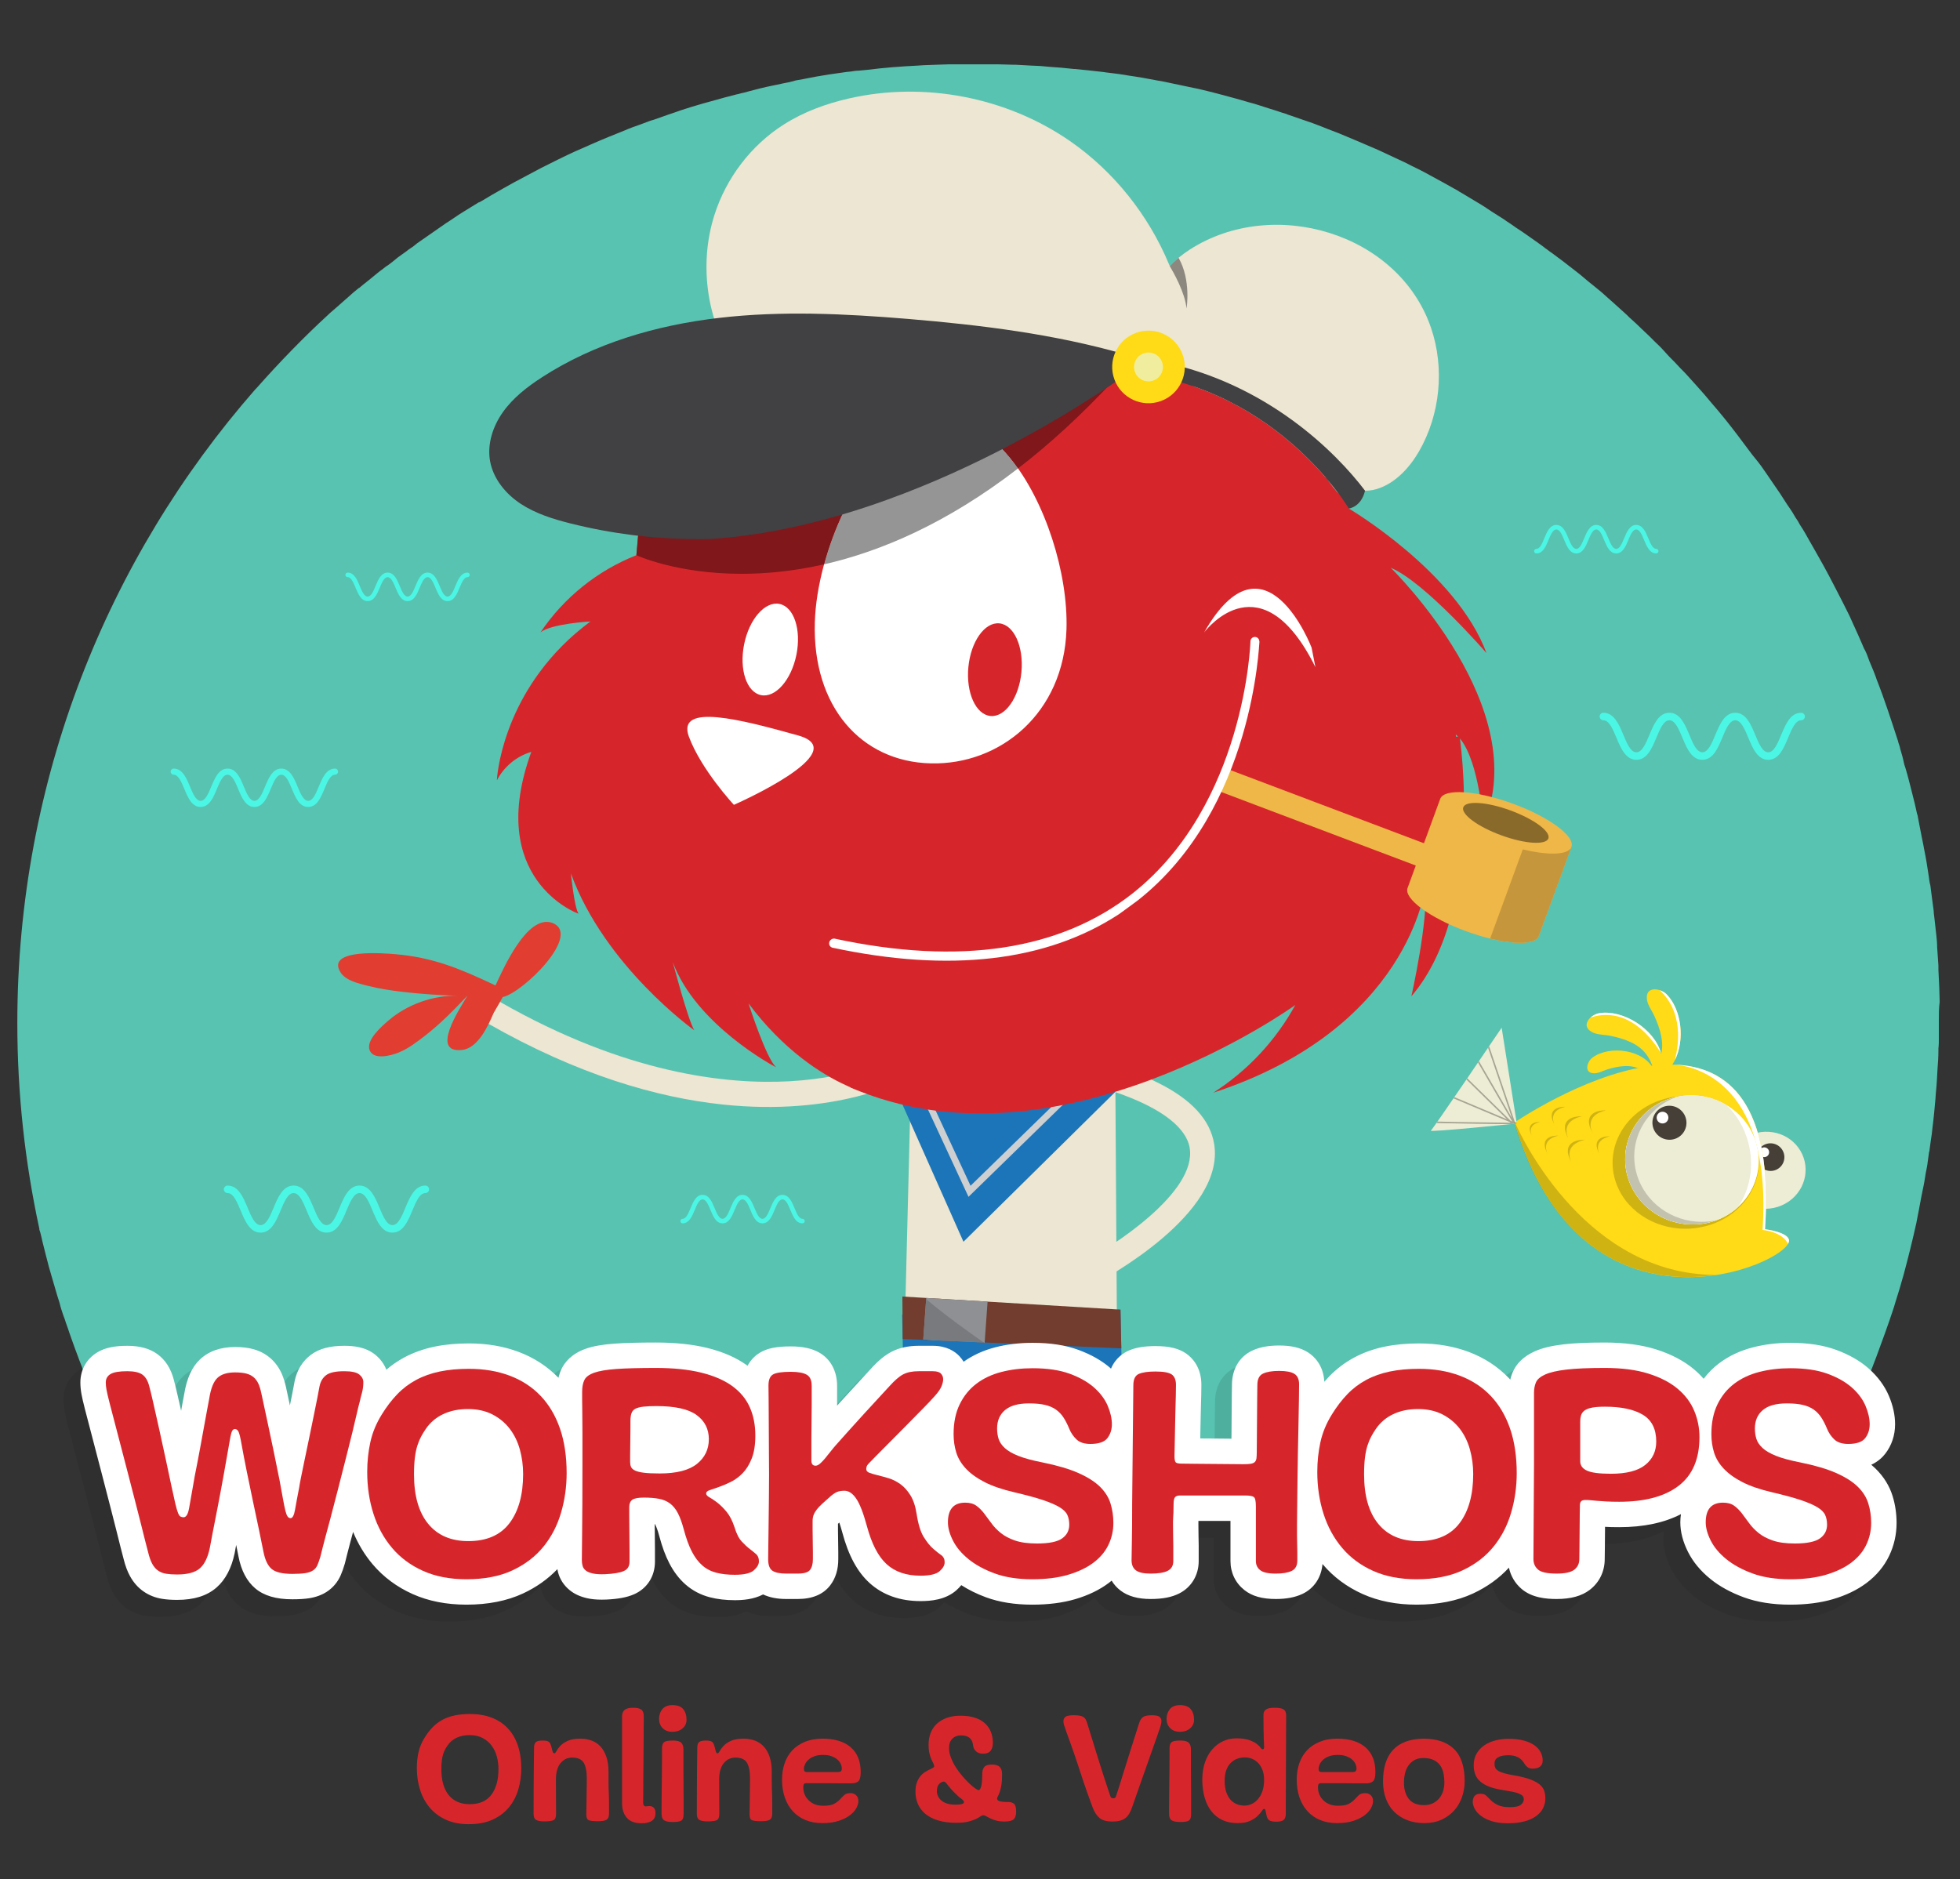 <svg viewBox="0 0 463 444" xmlns="http://www.w3.org/2000/svg" xmlns:xlink="http://www.w3.org/1999/xlink"><rect x="0" y="0" width="463" height="444" fill="#333333" stroke="none"/><clipPath id="a"><path d="m358.3 265.437-3.57-22.632s-16.153 23.841-16.719 24.306c-.564.463 20.289-1.674 20.289-1.674"/></clipPath><path d="m458.201 236.7c-.2 1.399-.2 2.8-.2 4.199v4.4c0 .8 0 1.6-.101 2.4v.6c0 1.401-.1 2.8-.2 4.101-.1 1.9-.2 3.899-.4 5.8 0 .4-.1.9-.1 1.401-.2 2.299-.4 4.499-.7 6.799-.1 1-.2 2-.4 3.1-.1.701-.2 1.401-.301 2.2 0 .2 0 .3-.099.4-.101.701-.201 1.5-.301 2.2-.1 1.001-.3 1.9-.5 2.9-.2 1.301-.4 2.6-.7 3.9l-.4 2c-.2.9-.3 1.799-.5 2.7l-.201 1c-.1.7-.3 1.401-.4 2.1-.9 4.099-1.899 8.1-3 12.2-.6 2.2-1.3 4.499-2 6.699-.3 1.101-.7 2.2-1.1 3.401-.1.2-.1.4-.2.6-.4 1.099-.8 2.3-1.2 3.4-1.3 3.601-2.6 7.2-4.099 10.8-.3.601-.5 1.2-.801 1.8-.5 1.101-.9 2.1-1.399 3.2-2.7 6.201-5.6 12.2-8.901 18.1h-398.399c-3.2-5.9-6.199-11.899-8.899-18.1-.501-1.1-.901-2.099-1.401-3.2-1.7-4.101-3.3-8.3-4.8-12.6-.3-.9-.6-1.799-.9-2.6-.2-.6-.4-1.299-.7-2-.301-.9-.601-1.799-.801-2.7l-.6-1.899c-.2-.801-.5-1.6-.7-2.4-.2-.801-.501-1.6-.701-2.4-.2-.801-.5-1.601-.7-2.5-.2-.8-.4-1.601-.6-2.3-.3-1.101-.5-2.1-.8-3.2-.201-.901-.401-1.9-.701-2.7v-.201c-3.4-15.7-5.2-31.9-5.2-48.599 0-57.301 21.2-109.7 56.2-149.7.1-.1.2-.201.3-.301 5.4-6.1 11.101-11.999 17.1-17.499q.1-.1.2-.2c.7-.601 1.5-1.301 2.2-1.9l.1-.1c1.1-1.001 2.3-2 3.4-3l1.101-.901s.1-.1.2-.1c.2-.2.5-.4.7-.6l2-1.601c1-.8 1.899-1.599 2.9-2.3.4-.3.7-.6 1.1-.8.801-.6 1.6-1.199 2.4-1.9l2.1-1.499c.3-.3.7-.5 1.1-.8.401-.201.901-.701 1.301-1.001 2.3-1.599 4.6-3.2 6.9-4.8 1.299-.8 2.5-1.699 3.799-2.5 1.301-.8 2.6-1.599 3.901-2.4h.1l.9-.5c.7-.4 1.301-.8 2-1.199l2.8-1.6 2.5-1.399 3.2-1.7c1.101-.6 2.1-1.1 3.2-1.7 1.4-.7 2.8-1.399 4.2-2.099 1.399-.701 2.7-1.301 3.999-1.9l2.3-1.001c.601-.3 1.2-.5 1.8-.8 2.5-1.099 5-2.1 7.5-3.1 1.1-.5 2.3-.9 3.4-1.301l1.101-.4c.8-.3 1.5-.6 2.3-.8 1.099-.4 2.3-.801 3.4-1.201 1-.3 2-.7 2.9-1l2.5-.8c.899-.3 1.8-.501 2.7-.801l5.4-1.499 2.7-.7c.6-.101 1.101-.301 1.7-.401.4-.1.7-.2 1.1-.3.901-.2 1.8-.5 2.7-.7.901-.2 2-.5 3.101-.7l1-.2 1.399-.301 1.5-.3 1.5-.4 1.699-.3 1.001-.2c.5-.1 1.1-.2 1.599-.3l.5-.1c1.001-.2 2-.3 3.001-.5 1.399-.2 2.8-.401 4.199-.601.3 0 .701-.099 1.001-.099.6-.101 1.199-.201 1.799-.201l2.1-.2c3.901-.5 7.9-.8 11.9-1.0.5 0 1-.1 1.499-.1h.1c.901 0 1.8-.1 2.7-.1l3.101-.1h11.599c1.201 0 2.4.1 3.601.1h.6l3.6.2 2.2.1 2.2.2 2.7.2c1.0.1 2.0.2 3.0.3h.2c1.001.1 2.0.2 3.0.3 1.201.1 2.4.301 3.601.4 1.199.2 2.6.301 3.899.501l2.5.4c.901.1 1.8.3 2.6.4l2.2.4 1.6.3c.6.1 1.1.2 1.7.3l1.399.301c1.9.4 3.8.8 5.7 1.199l1.001.2c3.0.7 6 1.5 8.899 2.3l2.1.6c.9.3 1.9.5 2.8.8.9.301 1.9.601 2.8.901.9.3 1.7.5 2.5.8.5.2 1.0.3 1.6.5q.1 0 .2.1c2.0.701 4.099 1.4 6.1 2.1.7.3 1.401.5 2.1.801.5.2 1.0.4 1.5.6l2.601 1c1.399.6 2.9 1.199 4.299 1.8l2.1.9 2.1.901.7.3c1.9.9 3.9 1.799 5.8 2.7.701.3 1.401.7 2.0 1 1.1.5 2.2 1.099 3.2 1.6 1.5.8 2.9 1.599 4.4 2.4 1.101.6 2.3 1.299 3.4 1.899.3.2.601.401 1.001.601 1.0.6 2 1.199 3 1.799 1.0.6 2.2 1.301 3.2 2.0.3.2.601.4.9.6 1.001.601 2 1.301 3.001 1.9l.4.3c.8.5 1.5 1 2.2 1.5.6.4 1.199.8 1.799 1.199 1.001.7 2 1.4 3.001 2.1.8.6 1.599 1.1 2.299 1.7.501.3.901.7 1.401 1 1.8 1.3 3.6 2.7 5.4 4.101l1.4 1.099 1.899 1.601 1.001.8c.7.6 1.5 1.199 2.2 1.8.3.3.7.6 1.0.9.6.5 1.199 1.1 1.801 1.6.899.8 2.1 1.899 3.1 2.8.2.2.4.4.6.6.901.8 2 1.801 2.9 2.7 1.2 1.1 2.3 2.2 3.501 3.4.899.801 1.699 1.7 2.5 2.6.8.901 1.699 1.7 2.5 2.6.8.901 1.499 1.5 2.199 2.3.901 1.001 1.8 2 2.7 3 1.101 1.201 2.1 2.4 3.101 3.601 2.099 2.4 4.099 4.9 6 7.4.5.7 1 1.3 1.5 1.999.7.901 1.399 1.9 2.099 2.801.701.9 1.5 1.799 2.2 2.8.701 1 1.201 1.699 1.801 2.6.899 1.299 1.8 2.6 2.6 3.799.8 1.201 1.5 2.4 2.3 3.501.5.7.9 1.399 1.3 2.099.5.701.801 1.201 1.101 1.8.8 1.199 1.499 2.4 2.2 3.699.5.901 1.1 1.9 1.599 2.8.5.901 1.2 2.1 1.8 3.201 1.599 2.9 3.1 5.9 4.6 8.799l1.499 3c.3.701.601 1.301.901 2.0.7 1.5 1.399 3.1 2.099 4.7.201.5.401 1.0.701 1.499.4.801.7 1.7 1 2.5.3.801.7 1.601 1.001 2.4.2.601.5 1.201.7 1.9 1.899 4.8 3.5 9.8 5.1 14.7v.1c.2.6.4 1.099.5 1.699.3 1.001.6 2.0.8 3.001.1.5.2.899.401 1.399.6 2 1.1 4.001 1.599 6.001.2.8.4 1.599.6 2.4.1.4.2.9.3 1.3.1.4.201 1.099.401 1.6 0 .2.1.4.1.6.2 1.0.4 2.0.6 3.1.2 1.1.4 2.0.6 3 .1.501.2 1.101.3 1.6.4 1.9.701 3.899 1.001 5.9.1.8.2 1.6.4 2.3.1 1.0.3 2.1.4 3.1.1 1.001.3 2.0.4 3.101v.2c.1.6.1 1.1.2 1.699.1 1.201.3 2.4.4 3.601.1.899.2 1.899.2 2.8 0 .5.1 1.0.1 1.499.1 1.001.1 1.9.2 2.9v1.001c.101 1.399.101 2.8.201 4.199-.001 1.101.1 2.3.1 3.401" fill="#58c3b1"/><path d="m257.776 303.821-2.707-5.192c7.808-4.075 27.692-16.947 25.965-27.423-.779-4.725-7.346-13.47-42.579-18.953l.901-5.786c30.07 4.68 45.593 12.462 47.456 23.791 2.714 16.499-25.779 31.865-29.036 33.563z" fill="#ece6d2"/><path d="m170.473 260.923c-15.149-1.636-33.791-6.879-55.283-19.156l2.9-5.076c29.751 16.997 53.61 19.584 68.379 18.764 15.967-.887 25.062-5.837 25.152-5.886l2.854 5.101c-1.013.568-16.921 9.178-44.003 6.254z" fill="#ece6d2"/><path d="m116.64 239.229c-1.315 3.099-3.686 8.456-7.562 8.836-7.473.754-.506-9.738 1.364-12.852-3.177 3.353-6.416 6.674-10.079 9.505-1.953 1.51-3.967 3.062-6.279 3.982-1.676.666-5.835 1.825-6.769-.582-.927-2.39 2.888-5.668 4.451-7.018 4.39-3.792 10.649-6.05 16.458-5.828-4.387-.16-8.773-.423-13.134-.943-2.764-.329-5.536-.742-8.237-1.432-2.085-.533-5.22-1.207-6.449-3.227-3.469-5.7 10.846-4.421 13.088-4.227 8.784.759 15.079 3.382 22.992 7.104l.561.264c1.849-3.949 7.379-16.633 13.247-14.837 7.552 2.587-6.824 16.618-11.518 17.577l-2.133 3.678z" fill="#e23d31"/><path d="m265.032 325.392-.35-15.979-51.576 1.129.325 14.85z" fill="#1c75b8"/><path d="m263.453 252.546.4 61.965-50.035-4.319 1.48-59.14z" fill="#ece6d2"/><path d="m263.488 257.934-35.895 35.432-14.967-33.676 32.606-6.039z" fill="#1c75b8"/><path d="m228.785 282.758-11.552-24.881 38.023-.939-26.471 25.82zm-9.172-23.404 9.652 20.791 22.12-21.576-31.771.785z" fill="#cdcfd0"/><path d="m213.238 316.34 7.204.312.077-.003 11.852.512.231.007 32.277 1.39-.194-9.15-31.391-1.887-14.492-.868-5.638-.344z" fill="#723d2e"/><path d="m218.097 316.438 2.344.215.077-.003 11.852.512.222.16.009-.154.692-9.647-14.492-.868-.019.293z" fill="#8e9093"/><path d="m218.781 306.947-.684 9.491 2.344.215.077-.003 11.852.512c-1.232-.858-2.434-1.7-3.573-2.531-3.433-2.46-6.79-4.985-10.016-7.684" fill="#797a7d"/><path d="m146.583 155.861 17.674-48.809-2.843-13.425 42.829-15.78 37.312 19.695 29.296-20.386.511 1.387 1.658-.611 2.138 5.803 5.37 23.858 24.824-5.793 5.118-1.885c-.782 6.103 1.339 11.9 5.66 16.586l.332 15.955.157 71.596-51.681 34.565-53.299.334-49.217-39.47-15.84-43.619" fill="#fff"/><path d="m136.657 215.856c-.999-1.495-1.795-9.489-1.795-9.489 8.032 22 29.137 37.035 29.137 37.035-1.527-2.557-5.069-16.085-5.069-16.085 5.459 14.749 23.817 24.583 24.448 24.847-2.331-1.874-6.554-15.09-6.554-15.09 8.249 11.025 17.139 16.645 22.921 19.286.39.216.767.326 1.156.543 1.817.784 3.713 1.377 5.644 1.797.942.161 1.786.36 2.618.563l-.077.127c.31-.002.605.026.917.06.91.075 1.815.138 2.623.239 2.94.359 5.852.913 8.722 1.657-5.352-1.545-8.094-2.174-8.937-2.373 3.059.413 6.154.552 9.24.397.698-.095 1.398-.118 2.1-.066 1.21-.023 2.326-.025 3.412-.114 2.841.021 5.673-.215 8.471-.711 1.078-.211 2.141-.528 3.172-.934l.402-.123c2.782-1.15 5.687-2.232 8.495-3.279.793-.342 1.612-.582 2.401-.934 6.71-2.523 13.341-4.927 20.114-7.249 1.912-.679 3.827-1.348 5.775-1.929 2.019-.694 3.929-1.373 5.743-2.016 10.272-4.02 17.319-8.43 27.508-13.887 2.632-.883 5.135-1.841 7.767-2.724 4.062-4.317 8.303-8.452 12.797-12.442.721-.638 1.474-1.227 2.265-1.779 1.562-5.47 2.793-11.031 3.654-16.652 1.689 3.067 1.73 8.507 1.078 13.479 2.045-1.125 4.199-2.056 6.416-2.785l.14-.262c.452-.962 1.004-1.862 1.648-2.708l-.717.55c2.423-12.173.265-25.552-.303-28.611l-.03-.114c-.053-.178-.071-.359-.05-.541.167.15.334.3.494.464l.126.14.351.38.137.135c4.423 5.601 5.376 19.786 5.364 20.125 12.007-27.232-21.068-59.884-21.86-60.649 8.121 3.395 22.62 20.155 22.62 20.155-7.087-19.168-32.52-34.147-32.52-34.147.147-.341.293-.656.444-.985-.414-.282-.826-.59-1.217-.943-.611-.545-1.182-1.118-1.709-1.706-.274-.271-.531-.562-.754-.865-.262-.275-.493-.563-.706-.87-.464-.587-.889-1.2-1.266-1.82-.585-.914-1.084-1.862-1.494-2.841l-.052-.142c-.29-.652-.521-1.312-.719-1.984-.233-.734-.408-1.478-.538-2.237-.069-.323-.113-.642-.149-.977-.025-.102-.028-.212-.032-.324-.048-.331-.068-.658-.083-1.001-.028-.312-.034-.633-.041-.953-.554.688-1.122 1.37-1.73 2.016 0 0-.943-1.144-2.6-2.943l-.622.229-.544-1.477c-4.626-4.868-13.045-12.849-22.439-17.574 0 0 .629-.518 1.7-1.385.649-.5 1.485-1.131 2.459-1.825l-11.377 4.191-2.136-5.797-1.652.608-2.257-6.126c-1.699 1.086-3.387 2.205-5.032 3.37-.111.103-.234.173-.376.225-.146-.194-.346-.332-.566-.387-11.044-8.766-25.067-12.905-39.094-11.526-1.506.095-3.003.349-4.458.749 8.991.7 17.427 7.444 17.729 7.693-9.389-1.611-18.889-2.446-28.403-2.507l1.979 5.372-37.356 13.763c-.141.125-.281.251-.409.374-4.395 3.954-7.688 7.156-7.688 7.156-.581-.495-1.121-1.053-1.59-1.651-.486-.578-.922-1.188-1.34-1.816l-14.68 5.408c-6.364 5.016-6.655 8.204-6.655 8.204l11.704-4.449-.052.567-1.094 12.341-1.396 15.87c-9.224 3.66-17.122 10.01-22.663 18.239 2.506-2.066 11.806-2.585 11.806-2.585l-.262.195c-1.053.786-2.046 1.599-3.001 2.41-.151.131-.291.257-.446.376-17.257 15.104-18.373 33.927-18.396 34.569 1.694-3.258 4.624-5.692 8.14-6.738-10.887 29.902 10.67 38.136 11.148 38.219m101.923-107.706c8.409 10.246 13.754 27.384 13.349 40.515-.608 19.866-15.694 32.095-32.056 31.688-16.465-.382-27.99-13.454-27.387-33.331.124-4.182.855-8.738 2.084-13.328 4.574-17.19 16.105-34.756 29.025-34.422 5.567.173 10.676 3.62 14.986 8.878" fill="#d7262b"/><path d="m319.078 177.63c.922-.271 25.728-3.678 25.728-3.678s6.144 40.91-11.403 61.426c0 0 4.05-17.99 3.284-25.885 0 0-3.723 33.468-50.088 48.67 8.089-5.18 14.75-12.303 19.377-20.721 0 0-56.322 40.715-105.072 19.464l83.557-35.492s33.695-43.512 34.617-43.783h-0z" fill="#d7262b"/><path d="m162.692 173.926c2.864 7.84 10.672 16.219 10.672 16.219s28.77-12.587 15.196-16.382c-13.573-3.795-28.629-7.703-25.868.163zm121.761-24.521c.73-.952 13.617-17.229 26.281 8.208l-.908-4.623s-11.015-28.752-25.373-3.585z" fill="#fff"/><path d="m233.973 169.157c3.462.331 6.736-4.3 7.314-10.343.578-6.043-1.76-11.21-5.222-11.541s-6.736 4.3-7.313 10.343c-.578 6.043 1.76 11.21 5.222 11.541z" fill="#d7262b"/><path d="m179.774 164.229c3.408.691 7.148-3.573 8.354-9.522 1.206-5.95-.58-11.333-3.988-12.024-3.408-.691-7.148 3.573-8.354 9.523-1.206 5.95.58 11.333 3.988 12.023z" fill="#fff"/><path d="m357.375 189.873c8.56 3.135 14.755 7.706 13.838 10.209l-7.717 21.073c-.918 2.503-8.6 1.992-17.158-1.143-8.56-3.135-14.756-7.706-13.838-10.209l7.717-21.073c.917-2.503 8.6-1.992 17.158 1.143" fill="#efb748"/><path d="m352.004 221.748-.001.003c.644.156 1.274.294 1.885.413-.611-.12-1.24-.259-1.885-.416m19.212-21.663-.041.099-7.68 20.971c-.314.856-1.419 1.359-3.078 1.526 1.661-.165 2.767-.665 3.081-1.522l7.718-21.075" fill="#49a091"/><path d="m371.176 200.184c-.453 1.001-2.046 1.486-4.365 1.486-1.937 0-4.38-.338-7.09-.995l-7.717 21.072c.645.157 1.273.296 1.885.416 1.955.383 3.725.578 5.202.578.474 0 .917-.02 1.327-.061 1.66-.167 2.765-.67 3.078-1.526l7.68-20.971" fill="#c5963b"/><path d="m345.661 190.725c-.595 1.624 3.424 4.589 8.976 6.622 5.552 2.033 10.535 2.365 11.13.741.595-1.624-3.424-4.589-8.976-6.622-5.552-2.033-10.535-2.365-11.13-.741z" fill="#8a6a2b"/><path d="m290.618 181.931 49.633 18.761-1.927 5.262-51.329-19.402c1.402-1.357 2.619-2.922 3.624-4.621z" fill="#efb748"/><path d="m268.868 212.653c-1.457 1.096-3.017 2.223-4.576 3.349-17.078 11.144-39.867 13.846-67.65 7.894l-.059-.018c-.551-.181-.851-.774-.67-1.325.168-.516.67-.848 1.21-.801 29.692 6.391 53.426 2.744 70.486-10.731 26.514-21.041 27.766-59.122 27.778-59.459-.017-.579.439-1.062 1.018-1.078.579-.017 1.062.439 1.078 1.018l.03.102c-.114.367-1.301 39.43-28.646 61.049z" fill="#fff"/><path d="m169.595 77.908 21.907-3.797 55.395 18.776 15.852-6.709 6.425-2.727 6.226-2.629 1.481-.633 3.698-1.561c-.757-5.56-2.261-10.994-4.42-16.175-4.863-11.652-13.03-21.948-23.419-29.14-15.004-10.374-34.433-14.112-52.216-10.046-5.386 1.227-10.652 3.154-15.313 6.114-7.781 4.916-13.678 12.68-16.459 21.457-1.883 5.948-2.325 12.335-1.395 18.503.259 1.781.65 3.55 1.149 5.278.056.217.12.428.186.641.074.233.143.456.217.689.206.658.436 1.318.685 1.959" fill="#ece6d2"/><path d="m269.13 82.693 5.224 3.48 7.656 5.119c15.05 5.21 25.374 14.802 31.11 21.489 3.91 1.719 7.645 4.074 12.033 2.778 4.39-1.296 7.82-5.058 10.049-8.912 5.03-8.743 6.101-19.68 2.833-29.214-7.7-22.481-37.314-31.107-56.942-18.495-.929.59-1.811 1.239-2.628 1.917-.744.614-1.44 1.256-2.089 1.957-5.064 5.211-7.609 12.289-7.246 19.88" fill="#ece6d2"/><path d="m273.681 89.007c2.918.602 5.69 1.382 8.322 2.289 15.063 5.209 25.38 14.801 31.122 21.482 3.685 4.27 5.497 7.367 5.497 7.367s2.855-.301 3.809-4.119l.026-.097c-6.925-9.152-23.177-25.321-47.952-30.418l-.153.665-.671 2.832z" fill="#414042"/><path d="m151.154 121.819-.014.008-.809 9.344z" fill="#35776d"/><path d="m223.232 99.268c-12.679.001-23.966 17.147-28.562 34.057 13.35-3.041 28.973-9.655 45.821-22.656-.617-.878-1.255-1.719-1.91-2.518-4.31-5.258-9.419-8.705-14.986-8.878-.121-.003-.242-.005-.363-.005" fill="#959595"/><path d="m263.256 89.659-10.124.588-6.235 2.639-5.735-1.944-40.672 2.362-49.336 28.515-.823 9.352s9.389 4.396 24.863 4.396c5.716 0 12.265-.6 19.475-2.242 4.596-16.909 15.884-34.056 28.562-34.057.121 0 .241.002.363.005 5.567.173 10.676 3.62 14.986 8.878.656.799 1.293 1.64 1.91 2.518 7.384-5.698 15.001-12.621 22.765-21.009" fill="#80171a"/><path d="m253.132 90.248-11.97.695 5.735 1.944z" fill="#8c8880"/><path d="m115.777 109.003c-.739-4.063.644-8.3 3.037-11.654 2.388-3.365 5.712-5.943 9.171-8.187 12.482-8.102 27.165-12.356 41.953-14.065 14.773-1.716 29.73-.977 44.57.252 17.229 1.442 34.523 3.569 51.11 8.328l7.996-2.338.567 1.538c-1.03.717-2.188 1.522-3.413 2.368-3.949 2.735-8.528 5.887-11.427 7.763-10.364 6.738-28.48 17.387-49.856 25.089-12.914 4.671-27.035 8.258-41.344 9.244-6.239.162-12.504-.151-18.703-.924-4.94-.627-9.848-1.54-14.681-2.754-4.108-1.033-8.219-2.314-11.759-4.637-3.529-2.328-6.446-5.862-7.221-10.024z" fill="#414042"/><path d="m263.256 89.659c-1.637-4.443.638-9.373 5.081-11.01s9.373.638 11.01 5.081-.638 9.373-5.082 11.01c-4.443 1.637-9.372-.638-11.009-5.081z" fill="#ffda17"/><path d="m268.099 87.875c-.651-1.768.254-3.73 2.022-4.382 1.768-.652 3.73.254 4.382 2.022.652 1.769-.254 3.73-2.022 4.382-1.769.651-3.73-.254-4.382-2.022z" fill="#f0ee9e"/><path d="m136.212 149.43c-.151.13-.291.256-.446.375l.044-.016.402-.359z" fill="#a3a5a8"/><path d="m278.255 61.03c-.685.573-1.328 1.173-1.931 1.823l.003.008.047-.048c.588-.635 1.214-1.222 1.88-1.783" fill="#35776d"/><path d="m276.325 62.853-.013.014.004.007.012-.013z" fill="#8c8880"/><path d="m278.4 60.91-.145.12c-.666.561-1.293 1.148-1.88 1.783l-.047.048-.012.013c.826 1.344 3.608 6.201 3.975 10.021 0 0 1.131-6.713-1.89-11.987" fill="#8c8880"/><g fill="#d7262b"><path d="m110.747 430.973c-2.04 0-3.828-.344-5.364-1.032-1.536-.688-2.814-1.634-3.834-2.839-1.02-1.203-1.788-2.611-2.304-4.221-.517-1.609-.774-3.336-.774-5.18 0-1.277.129-2.507.387-3.687.259-1.18.731-2.323 1.42-3.429.59-.959 1.229-1.794 1.917-2.507.688-.712 1.468-1.302 2.341-1.77.872-.467 1.844-.812 2.912-1.032 1.069-.221 2.268-.332 3.595-.332 1.867 0 3.552.283 5.051.848 1.499.566 2.771 1.396 3.815 2.488 1.045 1.094 1.844 2.439 2.396 4.037s.829 3.441.829 5.53c0 1.696-.233 3.337-.7 4.921-.467 1.586-1.198 2.986-2.193 4.203s-2.273 2.188-3.834 2.912c-1.562.726-3.447 1.088-5.659 1.088zm.222-4.719c2.285 0 3.987-.743 5.105-2.23 1.118-1.486 1.678-3.508 1.678-6.064 0-1.057-.136-2.07-.405-3.041-.271-.971-.688-1.825-1.254-2.562s-1.278-1.327-2.139-1.77-1.867-.664-3.022-.664-2.175.209-3.06.627-1.599 1.021-2.139 1.807c-.222.32-.418.64-.59.959s-.326.688-.461 1.105c-.136.418-.239.916-.313 1.493-.073.577-.11 1.272-.11 2.083 0 2.654.583 4.695 1.751 6.119 1.167 1.426 2.82 2.139 4.959 2.139z"/><path d="m143.853 428.577c0 .664-.19 1.113-.571 1.346-.382.234-1.063.351-2.046.351-1.058 0-1.776-.08-2.157-.239-.381-.16-.571-.609-.571-1.346 0-.172.006-.627.019-1.364.012-.737.024-1.561.037-2.47.012-.909.024-1.807.036-2.691.013-.885.019-1.561.019-2.027 0-1.646-.246-2.876-.737-3.688-.491-.811-1.4-1.217-2.728-1.217-1.106 0-2.022.443-2.747 1.328s-1.087 2.175-1.087 3.871c0 2.236.006 3.98.019 5.234.012 1.254.018 2.2.018 2.839 0 .812-.196 1.315-.59 1.511-.393.198-1.118.296-2.175.296-.909 0-1.561-.117-1.954-.351s-.59-.706-.59-1.42c0-2.433.006-4.559.019-6.377s.024-3.367.037-4.646c.012-1.277.024-2.292.037-3.042.012-.748.019-1.271.019-1.566 0-.639.141-1.081.424-1.326.282-.246.816-.369 1.604-.369.712 0 1.204.104 1.475.312.271.21.491.695.663 1.457.123.541.222.885.295 1.032.074.147.172.222.295.222.172 0 .351-.179.535-.535.185-.355.479-.756.885-1.198s.982-.841 1.732-1.198c.75-.355 1.764-.534 3.042-.534.934 0 1.806.147 2.617.442.811.295 1.512.756 2.102 1.383.59.626 1.056 1.438 1.4 2.433.344.995.517 2.182.517 3.558v2.322c0 .566.006 1.039.019 1.42.012.381.023.719.036 1.014s.024.651.037 1.068c.013.419.019.947.019 1.586v2.58z"/><path d="m146.949 405.462c0-.639.196-1.129.59-1.475.394-.344 1.069-.516 2.028-.516.885 0 1.523.142 1.917.424.393.283.59.83.59 1.641 0 .369-.007 1.082-.019 2.139-.013 1.057-.019 2.285-.019 3.687s-.013 2.888-.037 4.46c-.024 1.574-.037 3.049-.037 4.424 0 1.377-.006 2.576-.018 3.596-.013 1.02-.019 1.677-.019 1.972 0 .64.208.958.626.958.123 0 .246-.012.369-.036s.282-.037.479-.037c.958 0 1.438.565 1.438 1.696 0 1.572-1.106 2.359-3.318 2.359-1.548 0-2.697-.431-3.446-1.291-.75-.859-1.125-1.99-1.125-3.391z"/><path d="m162.175 406.31c0 .812-.313 1.487-.939 2.027-.627.541-1.407.812-2.342.812-1.008 0-1.794-.289-2.359-.867-.565-.576-.848-1.309-.848-2.193s.258-1.646.774-2.285c.516-.639 1.314-.959 2.396-.959 1.18 0 2.027.32 2.543.959.517.639.774 1.475.774 2.507zm-.7 22.378c0 .688-.16 1.155-.479 1.4-.319.246-.995.369-2.027.369s-1.739-.142-2.12-.424c-.381-.283-.571-.78-.571-1.494v-1.326c0-.738.006-1.623.019-2.654.012-1.033.024-2.15.037-3.355.012-1.203.023-2.354.036-3.447.013-1.093.019-2.064.019-2.912v-1.787c0-.688.153-1.168.461-1.438s1.014-.405 2.12-.405c.958 0 1.609.172 1.954.516.344.345.516.861.516 1.549v4.571c0 1.032.006 2.12.019 3.263.012 1.143.019 2.225.019 3.244v4.332z"/><path d="m182.414 428.577c0 .664-.19 1.113-.571 1.346-.382.234-1.063.351-2.046.351-1.058 0-1.776-.08-2.157-.239-.381-.16-.571-.609-.571-1.346 0-.172.006-.627.019-1.364.012-.737.024-1.561.037-2.47.012-.909.024-1.807.036-2.691.013-.885.019-1.561.019-2.027 0-1.646-.246-2.876-.737-3.688-.491-.811-1.4-1.217-2.728-1.217-1.106 0-2.022.443-2.747 1.328s-1.087 2.175-1.087 3.871c0 2.236.006 3.98.019 5.234.012 1.254.018 2.2.018 2.839 0 .812-.196 1.315-.59 1.511-.393.198-1.118.296-2.175.296-.909 0-1.561-.117-1.954-.351s-.59-.706-.59-1.42c0-2.433.006-4.559.019-6.377s.024-3.367.037-4.646c.012-1.277.024-2.292.037-3.042.012-.748.019-1.271.019-1.566 0-.639.141-1.081.424-1.326.282-.246.816-.369 1.604-.369.712 0 1.204.104 1.475.312.271.21.491.695.663 1.457.123.541.222.885.295 1.032.074.147.172.222.295.222.172 0 .351-.179.535-.535.185-.355.479-.756.885-1.198s.982-.841 1.732-1.198c.75-.355 1.764-.534 3.042-.534.934 0 1.806.147 2.617.442.811.295 1.512.756 2.102 1.383.59.626 1.056 1.438 1.4 2.433.344.995.517 2.182.517 3.558v2.322c0 .566.006 1.039.019 1.42.012.381.023.719.036 1.014s.024.651.037 1.068c.013.419.019.947.019 1.586v2.58z"/><path d="m202.764 425.554c0 .468-.154.995-.461 1.585-.308.59-.799 1.149-1.475 1.678-.677.529-1.555.977-2.636 1.345-1.082.369-2.396.554-3.945.554-1.475 0-2.796-.239-3.963-.719-1.168-.479-2.163-1.167-2.986-2.064-.823-.896-1.456-1.979-1.898-3.244s-.663-2.686-.663-4.258c0-1.401.208-2.697.626-3.89s1.032-2.212 1.844-3.06c.811-.849 1.812-1.512 3.005-1.991 1.191-.479 2.549-.719 4.073-.719 2.899 0 5.13.682 6.691 2.046 1.561 1.363 2.341 3.312 2.341 5.844 0 1.105-.179 1.824-.534 2.156-.357.332-.892.498-1.604.498h-3.004c-.726 0-1.5-.006-2.323-.02-.823-.012-1.598-.018-2.322-.018h-2.894c-.419 0-.67.086-.756.258-.087.172-.129.406-.129.701 0 1.253.436 2.298 1.309 3.133.872.836 2.009 1.254 3.41 1.254 1.154 0 2.015-.153 2.58-.461.565-.307 1.02-.651 1.364-1.033.344-.38.683-.725 1.014-1.031.332-.307.83-.461 1.493-.461.491 0 .922.16 1.29.479.369.32.554.799.554 1.438zm-4.83-6.894c.345 0 .584-.068.72-.203.135-.135.202-.351.202-.646 0-.344-.086-.706-.258-1.087s-.437-.725-.793-1.033c-.356-.307-.811-.564-1.364-.773-.553-.209-1.223-.313-2.009-.313-.811 0-1.506.11-2.083.331-.578.222-1.045.498-1.4.83-.357.332-.621.688-.793 1.069-.172.382-.258.731-.258 1.05 0 .271.049.468.147.59.098.124.318.186.663.186h7.226z"/><path d="m232.293 428.872c-.221 0-.461.093-.719.277-.258.184-.614.387-1.069.607-.455.222-1.045.425-1.77.608-.725.185-1.677.277-2.856.277-1.622 0-3.042-.185-4.259-.554-1.216-.369-2.218-.879-3.004-1.529-.787-.651-1.377-1.426-1.77-2.322-.394-.897-.59-1.875-.59-2.932 0-.859.11-1.585.331-2.175.222-.59.491-1.081.812-1.476.319-.393.676-.712 1.069-.958.393-.245.749-.448 1.068-.608.319-.159.59-.295.812-.405.221-.11.332-.239.332-.388 0-.195-.068-.424-.203-.682-.136-.258-.289-.577-.461-.958s-.326-.854-.461-1.419c-.135-.566-.202-1.241-.202-2.028 0-.983.159-1.898.479-2.747.319-.848.799-1.572 1.438-2.174.639-.603 1.425-1.076 2.359-1.42.934-.344 2.027-.516 3.281-.516 1.277 0 2.396.153 3.354.46.958.308 1.751.744 2.378 1.31.627.564 1.1 1.24 1.419 2.027s.479 1.646.479 2.58c0 .812-.179 1.444-.534 1.898-.356.455-.929.683-1.715.683-.492 0-.885-.067-1.18-.203-.295-.135-.534-.307-.719-.517-.185-.208-.319-.447-.405-.719-.087-.27-.142-.539-.166-.811-.222-1.376-1.155-2.064-2.802-2.064-.86 0-1.549.264-2.064.793-.517.528-.774 1.248-.774 2.156 0 .762.153 1.536.461 2.322.307.787.694 1.549 1.161 2.286s.982 1.433 1.549 2.083c.564.651 1.105 1.223 1.622 1.715.516.491.977.879 1.382 1.16.406.283.683.424.83.424.221 0 .417-.281.59-.848.171-.564.258-1.561.258-2.986 0-.688.153-1.229.461-1.621.307-.394.928-.59 1.861-.59.836 0 1.438.189 1.807.57.369.382.553.94.553 1.678 0 1.131-.062 2.034-.184 2.71-.124.677-.259 1.216-.406 1.622-.147.405-.282.713-.405.922s-.185.399-.185.571c0 .245.185.437.554.571.368.135 1.068.203 2.101.203.565 0 1.015.141 1.346.424.332.283.498.891.498 1.824 0 .885-.197 1.5-.59 1.844-.394.345-1.119.517-2.175.517-.737 0-1.377-.074-1.917-.222-.541-.147-1.002-.313-1.383-.498-.382-.184-.707-.355-.978-.516s-.504-.24-.7-.24zm-9.364-7.963c-.319 0-.67.179-1.05.535-.382.356-.572.939-.572 1.751 0 .368.086.743.259 1.124.171.381.43.726.773 1.032.345.308.793.554 1.346.737.554.185 1.211.277 1.973.277 1.376 0 2.064-.197 2.064-.59 0-.246-.221-.522-.663-.83-.442-.307-1.058-.866-1.844-1.678-.418-.441-.743-.811-.977-1.105-.234-.295-.425-.535-.572-.719-.147-.185-.276-.319-.387-.406-.11-.086-.228-.129-.351-.129z"/><path d="m258.836 413.647c.467 1.523.885 2.856 1.254 4 .368 1.143.688 2.138.958 2.985.271.849.51 1.567.719 2.157s.375 1.082.498 1.475c.049.197.123.344.222.441.098.1.258.148.479.148.222 0 .381-.049.479-.148.098-.098.172-.244.222-.441.171-.492.393-1.168.663-2.027.271-.861.614-1.973 1.032-3.337s.934-3.011 1.549-4.94c.613-1.929 1.339-4.209 2.175-6.838.221-.688.528-1.174.922-1.457.393-.282 1.093-.424 2.102-.424.885 0 1.479.123 1.787.369s.461.577.461.995c0 .345-.062.713-.184 1.106-.124.393-.246.762-.369 1.105-.073.246-.271.824-.59 1.732-.319.91-.7 1.985-1.143 3.227-.442 1.24-.91 2.562-1.401 3.963-.491 1.4-.958 2.728-1.4 3.981-.442 1.253-.824 2.341-1.144 3.263s-.528 1.518-.626 1.787c-.222.664-.468 1.23-.737 1.696-.271.468-.59.836-.959 1.106-.368.271-.799.467-1.29.589-.492.123-1.069.186-1.732.186-1.377 0-2.396-.283-3.061-.849-.663-.564-1.204-1.4-1.622-2.507-.172-.466-.356-.97-.553-1.511-.197-.541-.431-1.186-.7-1.936-.271-.75-.584-1.653-.94-2.71s-.78-2.347-1.271-3.871c-.664-1.991-1.217-3.601-1.659-4.829s-.793-2.199-1.051-2.913c-.258-.712-.442-1.247-.553-1.604-.111-.356-.166-.669-.166-.94 0-.441.153-.792.461-1.051.307-.258.988-.387 2.046-.387.564 0 1.025.037 1.382.111.356.073.646.184.867.331.221.147.393.339.516.571.123.234.233.511.332.83l2.027 6.562z"/><path d="m282.062 406.31c0 .812-.313 1.487-.939 2.027-.627.541-1.407.812-2.342.812-1.008 0-1.794-.289-2.359-.867-.565-.576-.848-1.309-.848-2.193s.258-1.646.774-2.285c.516-.639 1.314-.959 2.396-.959 1.18 0 2.027.32 2.543.959.517.639.774 1.475.774 2.507zm-.7 22.378c0 .688-.16 1.155-.479 1.4-.319.246-.995.369-2.027.369s-1.739-.142-2.12-.424c-.381-.283-.571-.78-.571-1.494v-1.326c0-.738.006-1.623.019-2.654.012-1.033.024-2.15.037-3.355.012-1.203.023-2.354.036-3.447.013-1.093.019-2.064.019-2.912v-1.787c0-.688.153-1.168.461-1.438s1.014-.405 2.12-.405c.958 0 1.609.172 1.954.516.344.345.516.861.516 1.549v4.571c0 1.032.006 2.12.019 3.263.012 1.143.019 2.225.019 3.244v4.332z"/><path d="m303.738 428.466c0 .714-.166 1.211-.497 1.493-.332.282-.916.424-1.752.424-.835 0-1.407-.122-1.714-.369-.308-.244-.511-.65-.608-1.216-.123-.639-.209-1.038-.258-1.198-.05-.16-.147-.24-.295-.24s-.332.173-.553.517c-.222.345-.554.731-.996 1.161-.442.431-1.038.818-1.788 1.161-.75.345-1.738.517-2.968.517-1.327 0-2.507-.239-3.539-.719s-1.898-1.167-2.599-2.064c-.7-.896-1.235-1.979-1.604-3.244-.369-1.266-.553-2.686-.553-4.258 0-1.5.208-2.852.626-4.056s.989-2.224 1.715-3.06c.725-.836 1.572-1.48 2.544-1.936.97-.455 2.021-.683 3.151-.683 1.278 0 2.292.136 3.042.405.749.271 1.333.566 1.751.885.417.32.719.615.903.885.185.271.362.406.534.406.222 0 .332-.147.332-.442 0-.172-.007-.411-.019-.72-.013-.307-.031-.742-.056-1.309-.024-.564-.043-1.302-.055-2.211-.013-.91-.019-2.053-.019-3.43 0-.59.196-1.02.59-1.289.393-.271 1.069-.406 2.027-.406.983 0 1.684.123 2.102.369s.627.688.627 1.326v2.01c0 1.119-.007 2.477-.019 4.074-.013 1.598-.019 3.317-.019 5.16 0 1.844-.006 3.596-.019 5.254-.013 1.659-.019 3.109-.019 4.351v2.451zm-9.77-1.88c.565 0 1.125-.123 1.678-.369.553-.245 1.051-.62 1.493-1.124.442-.503.798-1.137 1.069-1.898.27-.762.405-1.671.405-2.729 0-.835-.123-1.585-.369-2.249-.245-.663-.577-1.217-.995-1.658-.418-.443-.897-.78-1.438-1.014-.541-.234-1.119-.351-1.732-.351-.664 0-1.285.11-1.862.331-.578.222-1.088.561-1.53 1.015-.442.455-.786 1.026-1.032 1.714-.245.688-.368 1.512-.368 2.471 0 1.008.123 1.88.368 2.617.246.737.577 1.346.996 1.824.417.48.908.836 1.475 1.07.564.233 1.18.35 1.843.35z"/><path d="m324.347 425.554c0 .468-.154.995-.461 1.585-.308.59-.799 1.149-1.475 1.678-.677.529-1.555.977-2.636 1.345-1.082.369-2.396.554-3.945.554-1.475 0-2.796-.239-3.963-.719-1.168-.479-2.163-1.167-2.986-2.064-.823-.896-1.456-1.979-1.898-3.244s-.663-2.686-.663-4.258c0-1.401.208-2.697.626-3.89s1.032-2.212 1.844-3.06c.811-.849 1.812-1.512 3.005-1.991 1.191-.479 2.549-.719 4.073-.719 2.899 0 5.13.682 6.691 2.046 1.561 1.363 2.341 3.312 2.341 5.844 0 1.105-.179 1.824-.534 2.156-.357.332-.892.498-1.604.498h-3.004c-.726 0-1.5-.006-2.323-.02-.823-.012-1.598-.018-2.322-.018h-2.894c-.419 0-.67.086-.756.258-.087.172-.129.406-.129.701 0 1.253.436 2.298 1.309 3.133.872.836 2.009 1.254 3.41 1.254 1.154 0 2.015-.153 2.58-.461.565-.307 1.02-.651 1.364-1.033.344-.38.683-.725 1.014-1.031.332-.307.83-.461 1.493-.461.491 0 .922.16 1.29.479.369.32.554.799.554 1.438zm-4.83-6.894c.345 0 .584-.068.72-.203.135-.135.202-.351.202-.646 0-.344-.086-.706-.258-1.087s-.437-.725-.793-1.033c-.356-.307-.811-.564-1.364-.773-.553-.209-1.223-.313-2.009-.313-.811 0-1.506.11-2.083.331-.578.222-1.045.498-1.4.83-.357.332-.621.688-.793 1.069-.172.382-.258.731-.258 1.05 0 .271.049.468.147.59.098.124.318.186.663.186h7.226z"/><path d="m336.476 430.716c-1.5 0-2.852-.233-4.056-.701-1.204-.466-2.23-1.123-3.078-1.972-.849-.848-1.5-1.88-1.954-3.097-.455-1.217-.682-2.574-.682-4.074 0-3.293.798-5.787 2.396-7.483s3.981-2.567 7.152-2.617c3.146 0 5.554.817 7.226 2.451 1.671 1.635 2.507 4.16 2.507 7.576 0 1.304-.209 2.557-.626 3.761-.419 1.204-1.033 2.262-1.844 3.17-.812.91-1.807 1.635-2.986 2.176-1.18.54-2.531.811-4.055.811zm-.111-4.24c.812 0 1.518-.146 2.12-.441.602-.295 1.105-.688 1.512-1.18.405-.492.706-1.057.903-1.696.196-.639.295-1.302.295-1.991 0-.811-.074-1.566-.222-2.267s-.412-1.314-.793-1.843c-.381-.529-.891-.947-1.529-1.254-.64-.307-1.45-.461-2.434-.461-.836 0-1.542.166-2.119.498-.578.332-1.051.768-1.42 1.309-.368.541-.633 1.161-.792 1.861-.16.701-.24 1.42-.24 2.156 0 1.574.381 2.852 1.143 3.834.762.984 1.954 1.475 3.576 1.475z"/><path d="m349.747 423.785c.59 0 1.051.165 1.383.497.331.332.7.695 1.105 1.088.406.394.94.756 1.604 1.088.664.332 1.609.498 2.839.498 1.278 0 2.145-.19 2.6-.572.454-.381.682-.805.682-1.271 0-.319-.086-.584-.258-.793-.173-.209-.461-.398-.866-.571-.406-.171-.959-.325-1.659-.461-.7-.135-1.58-.288-2.636-.46-1.327-.222-2.409-.529-3.244-.922-.836-.393-1.487-.842-1.954-1.346-.468-.504-.787-1.057-.959-1.659s-.258-1.223-.258-1.862c0-1.057.233-1.978.7-2.765.467-.786 1.081-1.438 1.844-1.954.762-.516 1.641-.896 2.636-1.143s2.009-.369 3.041-.369c1.426 0 2.648.143 3.669.424 1.02.283 1.855.664 2.507 1.144.65.479 1.13 1.026 1.438 1.641.307.614.461 1.253.461 1.917 0 .639-.209 1.119-.627 1.438-.418.32-1.008.479-1.77.479-.516 0-.928-.129-1.235-.388-.308-.258-.534-.521-.682-.792-.418-.713-.935-1.223-1.548-1.53-.615-.307-1.364-.461-2.249-.461-1.058 0-1.868.166-2.434.498s-.848.83-.848 1.493c0 .345.056.651.166.921.11.271.332.517.663.738.332.221.817.424 1.456.607.64.186 1.476.363 2.508.535 1.523.271 2.758.584 3.704.939.946.357 1.678.756 2.194 1.199.516.441.866.934 1.051 1.475.184.541.276 1.143.276 1.807 0 .786-.173 1.535-.517 2.248-.345.713-.879 1.34-1.604 1.881-.726.541-1.646.965-2.765 1.271-1.119.307-2.452.461-4 .461-1.524 0-2.809-.173-3.853-.517-1.045-.344-1.894-.774-2.544-1.29-.651-.516-1.124-1.062-1.419-1.641-.295-.577-.442-1.1-.442-1.566 0-1.303.613-1.954 1.843-1.954z"/></g><path d="m275.094 353.672h-10.127v-15.334h10.127z" fill="#fff"/><path d="m19.464 323.235c-.144.075-.284.153-.421.234-2.58 1.536-4.06 4.147-4.06 7.165 0 .883.094 1.833.276 2.807.142.781.394 1.87.79 3.422.355 1.399.854 3.308 1.495 5.728.63 2.386 1.462 5.57 2.494 9.556.842 3.228 1.543 5.942 2.104 8.14l1.407 5.518c.369 1.459.67 2.664.901 3.606.242.994.484 1.928.727 2.803.41 1.675.917 3.043 1.537 4.162.823 1.497 1.903 2.715 3.198 3.615 1.287.897 2.763 1.484 4.388 1.743 1.056.168 2.207.25 3.517.25 4.025 0 7.077-.955 9.331-2.921 2.105-1.837 3.548-4.57 4.289-8.122l.043-.237c.058-.345.163-.912.312-1.703.212 1.03.397 1.956.557 2.778.641 3.289 1.969 5.805 3.952 7.484 2.053 1.737 4.922 2.581 8.769 2.581 1.582 0 2.873-.081 3.954-.249 1.59-.248 2.998-.763 4.174-1.531 1.448-.94 2.584-2.29 3.288-3.905.334-.767.646-1.648.958-2.698l.036-.126.558-2.234c.159-.634.375-1.462.645-2.475.195-.732.438-1.64.726-2.703 1.172 2.839 2.723 5.414 4.636 7.671 2.525 2.983 5.704 5.345 9.45 7.023 3.698 1.655 7.973 2.496 12.7 2.496 5.081 0 9.567-.887 13.337-2.636 3.162-1.469 5.888-3.404 8.14-5.754.053.272.093.55.166.811.448 1.631 1.398 3.07 2.734 4.153 1.115.909 2.465 1.532 4.124 1.906 1.01.228 2.143.338 3.467.338.319 0 .655-.007 1.059-.021 2.824-.133 4.896-.525 6.513-1.231 3.118-1.356 4.98-4.242 4.98-7.719v-2.852c0-1.371-.011-2.777-.036-4.225-.01-.645-.019-1.267-.025-1.861l.013.002c.034.051.083.128.142.241.173.328.522 1.107.927 2.632.68 2.559 1.456 4.662 2.368 6.423 1.05 2.03 2.344 3.725 3.842 5.032 1.645 1.441 3.583 2.458 5.764 3.022 1.755.453 3.728.683 5.866.683 1.879 0 4.423-.178 6.691-1.357 1.506.711 3.305 1.077 5.489 1.077h2.677c3.469 0 6.059-1.093 7.702-3.253 1.253-1.653 1.888-3.714 1.888-6.127v-1.69c0-.846-.012-1.755-.036-2.731-.024-.862-.033-1.698-.033-2.516v-1.447c.082-.082.184-.182.312-.299.209.615.446 1.385.706 2.341 1.445 5.418 3.555 9.328 6.452 11.948 3.122 2.831 7.166 4.266 12.021 4.266 2.393 0 5.876-.265 8.48-2.56.451-.398.821-.801 1.159-1.204 1.714 1.102 3.654 2.068 5.825 2.867 3.144 1.156 6.825 1.742 10.945 1.742 3.801 0 7.215-.438 10.142-1.302 3.073-.903 5.729-2.184 7.894-3.809.243-.182.476-.37.707-.561.543.896 1.244 1.687 2.101 2.338 1.769 1.343 4.096 1.996 7.114 1.996 2.862 0 5.021-.424 6.787-1.33 2.858-1.466 4.564-4.317 4.564-7.628v-3.661c0-.619-.012-1.329-.037-2.139-.024-.676-.033-1.56-.033-2.65l.003-1.043h7.574v9.492c0 2.737 1.172 5.173 3.289 6.846 1.813 1.441 4.174 2.113 7.43 2.113 2.521 0 4.582-.396 6.303-1.213 2.745-1.303 4.455-3.906 4.715-7.056l.071.089c2.525 2.983 5.704 5.345 9.45 7.023 3.698 1.655 7.971 2.496 12.7 2.496 5.081 0 9.567-.887 13.337-2.636 3.321-1.542 6.168-3.593 8.483-6.105.415 1.937 1.421 3.659 2.934 4.976 2.498 2.175 5.958 2.427 8.343 2.427 3.355 0 5.906-.702 7.8-2.15 2.29-1.751 3.552-4.345 3.552-7.3 0-.541.011-1.442.034-2.71.025-1.348.036-2.746.036-4.191 0-.238 0-.47.001-.7.921.053 2.022.079 3.365.079 5.763 0 10.636-1.042 14.567-3.073-.087.622-.146 1.262-.146 1.933 0 2.264.621 4.635 1.845 7.045 1.176 2.317 2.933 4.438 5.225 6.305 2.149 1.749 4.812 3.217 7.915 4.358 3.144 1.156 6.825 1.742 10.945 1.742 3.801 0 7.215-.438 10.142-1.302 3.074-.903 5.729-2.184 7.894-3.809 2.369-1.776 4.177-3.941 5.369-6.435 1.161-2.426 1.748-5.039 1.748-7.765 0-2.187-.313-4.318-.933-6.337-.74-2.416-2.098-4.605-4.037-6.505-.317-.311-.651-.613-1.001-.907 1.571-.733 2.625-1.727 3.317-2.626 1.506-1.957 2.302-4.355 2.302-6.934 0-2.163-.493-4.42-1.464-6.713-.644-1.515-1.529-2.947-2.644-4.28-.211.492-.423.985-.657 1.5-2.7 6.201-5.6 12.2-8.901 18.1h-154.906v4.572h-10.127v-4.572h-233.366c-3.2-5.9-6.199-11.899-8.899-18.1-.501-1.1-.901-2.099-1.401-3.2-.625-1.509-1.237-3.03-1.835-4.565" fill="#231f20" opacity=".17"/><path d="m375.061 321.182c-4.068 0-7.245.14-9.71.428-2.844.333-5.067.872-6.797 1.648-2.578 1.159-4.347 2.846-5.258 5.018-.226.537-.395 1.098-.54 1.671-.099-.108-.193-.222-.294-.327-2.614-2.734-5.813-4.826-9.511-6.221-3.531-1.331-7.49-2.006-11.763-2.006-2.927 0-5.645.254-8.082.759-2.595.537-5.01 1.397-7.177 2.557-2.212 1.184-4.216 2.699-5.958 4.503-.385.399-.762.815-1.134 1.246-.215-3.962-2.431-6.026-3.802-6.913-1.76-1.131-3.944-1.658-6.874-1.658-2.567 0-4.65.396-6.371 1.212-3.031 1.436-4.769 4.387-4.769 8.098 0 .36-.014 1.12-.034 2.275-.025 1.256-.036 2.681-.036 4.275 0 1.521-.012 3.102-.035 4.739-.007.491-.014.966-.019 1.424-.313-.004-.634-.009-.96-.015-1.442-.025-2.849-.036-4.219-.036-.754 0-1.483-.005-2.187-.011.007-.376.012-.754.018-1.132.022-1.768.057-3.399.102-4.893.047-1.546.082-2.901.108-4.073.024-1.208.035-2.058.035-2.552 0-4.214-2.188-6.409-3.504-7.351-1.766-1.256-4.033-1.817-7.354-1.817-1.512 0-2.817.111-3.971.344l.066 3.02h-5.418c-.438.54-.842 1.186-1.163 1.954l-.001-.001c-.788-.7-1.659-1.351-2.608-1.952h-31.729c-.162.108-.323.218-.481.329-.068-.111-.138-.221-.211-.329h-9.989l-.075-3.435h-.334c-2.476 0-4.646.479-6.452 1.427-1.593.836-3.202 2.175-4.868 4.037-.516.56-1.331 1.448-2.457 2.666-1.131 1.227-2.333 2.534-3.609 3.927-.641.701-1.273 1.395-1.896 2.084v-4.689c0-3.488-1.556-6.36-4.271-7.88-1.723-.962-3.902-1.43-6.659-1.43-3.387 0-5.575.445-7.309 1.487-.86.516-2.055 1.472-2.91 3.092l-.194-.149c-2.517-1.801-5.677-3.175-9.395-4.083-3.435-.838-7.502-1.263-12.091-1.263-4.007 0-7.277.089-9.726.262-2.866.205-5.095.601-6.814 1.208-3.406 1.203-4.994 3.256-5.728 4.773-.311.645-.544 1.347-.727 2.083-2.592-2.677-5.751-4.734-9.396-6.109-3.531-1.331-7.49-2.006-11.763-2.006-2.927 0-5.645.254-8.082.759-2.595.537-5.01 1.397-7.177 2.557-1.516.811-2.927 1.789-4.23 2.899-.522-1.339-1.396-2.546-2.599-3.526-2.336-1.905-5.312-2.125-7.348-2.125-3.372 0-5.935.687-7.836 2.099-2.02 1.498-3.366 3.684-3.893 6.317l-.033.182c-.089.527-.253 1.394-.495 2.602-.177.887-.371 1.853-.582 2.893-.283-1.316-.519-2.435-.714-3.36-.249-1.286-.548-2.402-.919-3.422-.559-1.52-1.393-2.842-2.485-3.937-1.19-1.187-2.655-2.039-4.366-2.539-1.286-.371-2.741-.552-4.449-.552-3.459 0-6.257.991-8.323 2.952-1.9 1.804-3.113 4.482-3.712 8.187-.143.719-.319 1.656-.527 2.812-.065.365-.133.739-.202 1.122-.266-1.184-.517-2.293-.753-3.332-.431-1.888-.749-3.193-.968-3.986-.688-2.674-2.005-4.725-3.918-6.102-1.815-1.304-4.135-1.938-7.091-1.938-2.805 0-4.915.407-6.59 1.278.598 1.535 1.21 3.057 1.835 4.565.5 1.101.9 2.1 1.401 3.2 2.7 6.201 5.7 12.2 8.899 18.1h233.366v-10.762h10.127v10.762h154.906c3.301-5.9 6.201-11.899 8.901-18.1.234-.515.446-1.008.657-1.5-.627-.75-1.327-1.469-2.097-2.155-2.037-1.808-4.625-3.296-7.698-4.422-3.066-1.123-6.609-1.67-10.829-1.67-3.12 0-6.1.36-8.856 1.071-3.046.785-5.754 2.068-8.05 3.815-1.361 1.035-2.545 2.252-3.583 3.606-.687-.781-1.439-1.526-2.267-2.224-2.388-2.009-5.415-3.597-9.004-4.726-3.413-1.07-7.489-1.613-12.112-1.613" fill="#4faf9f"/><path d="m264.966 322.372c-.849.171-1.616.408-2.326.714-.743.323-1.98 1.013-3.026 2.306h5.418l-.066-3.02m-48.634-.415h-2.976l.075 3.435h9.989c-.231-.342-.488-.668-.775-.975-1.052-1.122-3.001-2.46-6.313-2.46m23.591-.704c-3.12 0-6.1.36-8.857 1.071-2.581.665-4.904 1.706-6.953 3.068h31.729c-1.504-.953-3.206-1.779-5.09-2.469-3.066-1.123-6.608-1.67-10.829-1.67" fill="#1969a5"/><path d="m275.094 338.337h-10.127v10.762 4.572h10.127v-4.572z" fill="#e1e1e1"/><path d="m447.084 353.465c-.741-2.416-2.099-4.604-4.037-6.505-.317-.312-.65-.613-1.001-.907 1.571-.732 2.625-1.727 3.317-2.627 1.506-1.957 2.302-4.354 2.302-6.934 0-2.163-.492-4.42-1.464-6.713-1.006-2.367-2.601-4.531-4.741-6.435-2.036-1.809-4.625-3.297-7.697-4.423-3.066-1.123-6.608-1.669-10.83-1.669-3.12 0-6.1.36-8.856 1.07-3.046.785-5.754 2.069-8.05 3.815-1.36 1.035-2.545 2.253-3.582 3.607-.688-.781-1.439-1.526-2.268-2.224-2.387-2.009-5.414-3.598-9.004-4.727-3.413-1.069-7.488-1.612-12.111-1.612-4.067 0-7.244.14-9.711.428-2.844.333-5.066.872-6.797 1.648-2.578 1.158-4.347 2.847-5.258 5.018-.226.538-.396 1.099-.539 1.671-.1-.108-.194-.221-.295-.327-2.613-2.733-5.812-4.826-9.51-6.221-3.532-1.331-7.49-2.006-11.764-2.006-2.927 0-5.646.255-8.081.759-2.596.537-5.011 1.397-7.178 2.557-2.212 1.184-4.217 2.699-5.958 4.503-.384.398-.762.815-1.133 1.246-.215-3.962-2.431-6.025-3.803-6.913-1.759-1.131-3.943-1.658-6.874-1.658-2.566 0-4.65.396-6.371 1.212-3.031 1.436-4.77 4.387-4.77 8.098 0 .359-.013 1.12-.034 2.274-.024 1.257-.036 2.681-.036 4.275 0 1.521-.013 3.103-.035 4.739-.007.491-.014.966-.019 1.424-.314-.004-.635-.009-.96-.015-1.442-.024-2.849-.036-4.219-.036-.755 0-1.483-.004-2.187-.011.007-.377.012-.755.018-1.133.021-1.768.057-3.398.103-4.894.047-1.546.082-2.901.107-4.073.024-1.207.036-2.058.036-2.552 0-4.214-2.188-6.409-3.505-7.352-1.766-1.257-4.033-1.817-7.354-1.817-2.623 0-4.621.335-6.297 1.059-1.054.458-3.1 1.655-4.189 4.26l-.001-.001c-2.036-1.809-4.625-3.297-7.697-4.423-3.066-1.123-6.608-1.669-10.83-1.669-3.12 0-6.1.36-8.856 1.07-2.786.718-5.271 1.873-7.435 3.397-.282-.462-.608-.9-.986-1.304-1.052-1.122-3.001-2.46-6.313-2.46h-3.31c-2.476 0-4.646.479-6.451 1.427-1.593.836-3.202 2.175-4.869 4.036-.515.561-1.331 1.449-2.456 2.666-1.132 1.227-2.333 2.534-3.608 3.927-.642.701-1.273 1.396-1.896 2.084v-4.688c0-3.488-1.556-6.359-4.271-7.879-1.724-.963-3.902-1.431-6.659-1.431-3.388 0-5.575.445-7.31 1.487-.86.515-2.055 1.472-2.91 3.092l-.194-.148c-2.517-1.801-5.677-3.175-9.395-4.084-3.435-.838-7.503-1.263-12.092-1.263-4.007 0-7.277.088-9.726.262-2.866.205-5.096.601-6.814 1.208-3.406 1.203-4.994 3.256-5.729 4.772-.312.645-.544 1.347-.727 2.083-2.592-2.677-5.75-4.733-9.396-6.108-3.532-1.331-7.49-2.006-11.764-2.006-2.927 0-5.646.255-8.081.759-2.596.537-5.011 1.397-7.178 2.557-1.517.812-2.927 1.79-4.23 2.899-.522-1.339-1.396-2.546-2.599-3.526-2.337-1.904-5.312-2.125-7.348-2.125-3.372 0-5.936.687-7.836 2.099-2.021 1.499-3.366 3.684-3.893 6.317l-.033.181c-.089.527-.254 1.395-.495 2.603-.178.888-.372 1.853-.582 2.894-.282-1.316-.52-2.436-.714-3.36-.249-1.286-.548-2.402-.92-3.422-.559-1.521-1.393-2.842-2.485-3.938-1.189-1.187-2.654-2.039-4.365-2.538-1.286-.372-2.741-.553-4.45-.553-3.458 0-6.257.992-8.322 2.952-1.899 1.804-3.113 4.482-3.712 8.188-.143.719-.318 1.656-.526 2.812-.065.364-.133.738-.203 1.122-.266-1.184-.517-2.293-.753-3.331-.431-1.888-.748-3.193-.968-3.985-.688-2.674-2.004-4.726-3.917-6.103-1.815-1.304-4.135-1.938-7.092-1.938-3.045 0-5.271.479-7.011 1.512-2.58 1.535-4.06 4.146-4.06 7.165 0 .883.094 1.833.275 2.807.143.781.395 1.87.79 3.422.354 1.4.854 3.309 1.494 5.729.631 2.387 1.462 5.57 2.494 9.556.842 3.229 1.543 5.942 2.104 8.14l1.407 5.519c.369 1.459.67 2.664.9 3.606.242.993.484 1.928.727 2.803.41 1.676.917 3.044 1.537 4.162.823 1.497 1.902 2.715 3.197 3.614 1.287.897 2.764 1.484 4.388 1.743 1.057.169 2.207.251 3.517.251 4.025 0 7.078-.956 9.331-2.922 2.105-1.837 3.549-4.569 4.289-8.122l.044-.237c.058-.345.162-.912.312-1.702.212 1.03.396 1.956.556 2.778.641 3.289 1.97 5.806 3.952 7.484 2.054 1.736 4.922 2.58 8.769 2.58 1.583 0 2.873-.08 3.954-.248 1.591-.248 2.997-.764 4.175-1.531 1.448-.94 2.584-2.29 3.288-3.905.334-.767.646-1.648.957-2.697l.037-.127.558-2.233c.158-.634.374-1.462.645-2.476.195-.733.439-1.64.726-2.703 1.173 2.838 2.723 5.413 4.637 7.67 2.525 2.983 5.705 5.346 9.451 7.023 3.698 1.655 7.972 2.495 12.699 2.495 5.081 0 9.567-.887 13.338-2.636 3.162-1.469 5.888-3.405 8.14-5.754.053.272.093.55.166.811.447 1.631 1.397 3.07 2.733 4.152 1.115.909 2.465 1.532 4.125 1.906 1.009.229 2.143.339 3.466.339.319 0 .655-.007 1.059-.022 2.824-.132 4.896-.524 6.514-1.23 3.118-1.356 4.979-4.242 4.979-7.72v-2.853c0-1.37-.012-2.776-.036-4.225-.011-.646-.02-1.267-.025-1.861l.013.003c.034.051.083.128.142.24.173.329.522 1.108.927 2.632.681 2.56 1.457 4.662 2.369 6.424 1.049 2.029 2.344 3.725 3.841 5.032 1.645 1.441 3.583 2.458 5.765 3.022 1.755.453 3.728.683 5.865.683 1.879 0 4.424-.179 6.691-1.357 1.506.711 3.306 1.076 5.49 1.076h2.677c3.469 0 6.059-1.093 7.702-3.253 1.253-1.652 1.889-3.714 1.889-6.127v-1.69c0-.846-.013-1.754-.037-2.73-.023-.861-.033-1.698-.033-2.516v-1.447c.082-.082.185-.182.312-.299.209.615.446 1.385.707 2.341 1.444 5.419 3.556 9.328 6.451 11.948 3.123 2.831 7.167 4.267 12.021 4.267 2.394 0 5.876-.265 8.48-2.561.45-.398.821-.801 1.158-1.204 1.714 1.102 3.654 2.069 5.825 2.867 3.144 1.156 6.825 1.742 10.944 1.742 3.801 0 7.215-.438 10.143-1.301 3.073-.903 5.729-2.185 7.895-3.809.243-.182.476-.371.707-.561.542.896 1.243 1.687 2.101 2.337 1.769 1.343 4.096 1.995 7.113 1.995 2.863 0 5.021-.423 6.787-1.33 2.858-1.466 4.564-4.317 4.564-7.628v-3.661c0-.619-.013-1.329-.038-2.139-.023-.676-.032-1.56-.032-2.65l.003-1.042h7.574v9.492c0 2.737 1.172 5.172 3.289 6.846 1.813 1.441 4.174 2.112 7.43 2.112 2.521 0 4.582-.396 6.303-1.213 2.746-1.302 4.455-3.906 4.715-7.055l.07.088c2.525 2.983 5.705 5.346 9.451 7.023 3.698 1.655 7.972 2.495 12.699 2.495 5.081 0 9.567-.887 13.338-2.636 3.321-1.543 6.168-3.593 8.482-6.105.415 1.936 1.421 3.659 2.935 4.976 2.497 2.175 5.957 2.427 8.343 2.427 3.355 0 5.906-.702 7.8-2.149 2.29-1.752 3.552-4.345 3.552-7.301 0-.541.011-1.442.034-2.71.024-1.349.036-2.746.036-4.191 0-.237 0-.471.001-.7.921.054 2.021.08 3.365.08 5.764 0 10.637-1.042 14.568-3.073-.088.622-.147 1.261-.147 1.933 0 2.264.622 4.635 1.846 7.045 1.175 2.316 2.933 4.438 5.225 6.305 2.149 1.75 4.812 3.217 7.915 4.358 3.144 1.156 6.825 1.742 10.944 1.742 3.801 0 7.215-.438 10.143-1.301 3.073-.903 5.729-2.185 7.895-3.809 2.369-1.777 4.176-3.942 5.369-6.436 1.16-2.426 1.748-5.038 1.748-7.765 0-2.187-.313-4.318-.933-6.337z" fill="#fff"/><g fill="#d7262b"><path d="m70.688 351.351c.046-.376.187-1.15.422-2.324.234-1.173.517-2.546.846-4.12.327-1.572.68-3.262 1.056-5.07.375-1.807.728-3.521 1.057-5.141.328-1.619.622-3.074.88-4.366.258-1.29.434-2.218.528-2.781.234-1.173.763-2.065 1.585-2.676.82-.609 2.241-.916 4.26-.916 1.736 0 2.923.259 3.557.775s.951 1.126.951 1.83c0 .893-.106 1.715-.317 2.465-.211.752-.388 1.456-.528 2.113-.235.845-.481 1.843-.739 2.992-.259 1.151-.588 2.548-.985 4.19-.399 1.644-.881 3.568-1.444 5.774-.563 2.207-1.221 4.789-1.972 7.746-.751 2.958-1.362 5.307-1.831 7.043-.47 1.737-.845 3.134-1.127 4.189-.281 1.057-.505 1.914-.669 2.57-.165.658-.341 1.362-.527 2.113-.236.799-.471 1.468-.705 2.007-.235.54-.587.963-1.056 1.268-.47.306-1.081.517-1.831.634-.752.116-1.761.176-3.028.176-2.348 0-3.979-.388-4.895-1.162-.915-.774-1.562-2.123-1.937-4.049-.281-1.455-.646-3.239-1.092-5.353-.446-2.112-.915-4.33-1.408-6.654s-.975-4.648-1.443-6.972c-.47-2.324-.869-4.401-1.197-6.232-.281-1.643-.528-2.688-.739-3.134-.211-.445-.505-.669-.88-.669-.236 0-.436.13-.599.388-.165.258-.317.763-.458 1.514-.518 2.958-1.033 5.88-1.55 8.768-.517 2.887-1.01 5.528-1.479 7.922-.47 2.395-.869 4.437-1.197 6.127-.329 1.69-.54 2.817-.634 3.38-.47 2.254-1.257 3.862-2.359 4.824-1.104.963-2.899 1.443-5.387 1.443-.986 0-1.843-.06-2.57-.176-.729-.116-1.362-.363-1.901-.739-.54-.375-.998-.903-1.373-1.585-.377-.68-.704-1.607-.986-2.781-.235-.845-.47-1.748-.704-2.711-.235-.962-.54-2.184-.915-3.662-.377-1.479-.846-3.321-1.409-5.528-.563-2.206-1.268-4.93-2.112-8.169-1.033-3.989-1.866-7.183-2.5-9.577s-1.127-4.283-1.479-5.669c-.353-1.384-.588-2.395-.704-3.028-.118-.634-.177-1.208-.177-1.725 0-.892.375-1.561 1.127-2.008.75-.445 2.065-.669 3.943-.669 1.643 0 2.84.271 3.592.811.75.54 1.291 1.468 1.62 2.781.187.658.492 1.913.915 3.768.423 1.855.892 3.943 1.408 6.268s1.032 4.695 1.55 7.112c.516 2.419.961 4.52 1.338 6.303.375 1.785.68 3.169.915 4.155.234.985.446 1.725.634 2.218s.388.799.599.916.458.176.739.176c.61 0 1.045-.715 1.303-2.147.258-1.432.575-3.228.951-5.388.046-.375.164-1.057.352-2.042.188-.986.411-2.124.67-3.416.257-1.29.516-2.663.774-4.119.257-1.455.516-2.875.774-4.261.258-1.384.493-2.664.704-3.838.211-1.173.388-2.112.528-2.816.375-2.395 1.021-4.025 1.937-4.895.915-.868 2.312-1.303 4.19-1.303 1.126 0 2.053.105 2.781.316.728.212 1.326.553 1.796 1.021.469.47.833 1.057 1.092 1.761.257.704.48 1.549.669 2.535.375 1.784.915 4.308 1.619 7.57.704 3.264 1.55 7.358 2.535 12.288.328 1.785.599 3.264.811 4.437.211 1.174.397 2.09.562 2.746.164.658.341 1.116.528 1.374s.423.387.704.387c.469 0 .821-.68 1.057-2.042.234-1.361.563-3.122.986-5.281z"/><path d="m110.194 373.111c-3.897 0-7.313-.658-10.247-1.972-2.935-1.313-5.376-3.122-7.323-5.423-1.949-2.299-3.416-4.987-4.401-8.062-.986-3.074-1.479-6.373-1.479-9.895 0-2.44.247-4.789.74-7.042.492-2.254 1.396-4.437 2.711-6.55 1.127-1.83 2.347-3.426 3.662-4.788 1.313-1.361 2.805-2.488 4.472-3.38 1.666-.892 3.521-1.55 5.563-1.973 2.042-.422 4.33-.634 6.865-.634 3.567 0 6.784.541 9.648 1.62 2.863 1.08 5.292 2.665 7.288 4.753 1.995 2.09 3.521 4.66 4.578 7.712 1.056 3.052 1.584 6.573 1.584 10.562 0 3.24-.446 6.374-1.338 9.401-.893 3.028-2.289 5.704-4.19 8.028s-4.343 4.179-7.323 5.563c-2.982 1.384-6.585 2.077-10.81 2.077zm.422-9.014c4.366 0 7.617-1.42 9.754-4.261 2.136-2.84 3.204-6.701 3.204-11.584 0-2.019-.259-3.955-.774-5.81-.518-1.854-1.315-3.486-2.395-4.895-1.081-1.408-2.441-2.535-4.085-3.381-1.644-.845-3.568-1.268-5.774-1.268-2.207 0-4.154.399-5.845 1.197-1.69.799-3.053 1.949-4.085 3.451-.422.61-.799 1.221-1.126 1.831-.329.61-.623 1.314-.881 2.112-.259.799-.457 1.75-.599 2.853-.141 1.104-.211 2.429-.211 3.979 0 5.07 1.114 8.968 3.345 11.689 2.229 2.724 5.388 4.085 9.472 4.085z"/><path d="m152.094 353.816c-1.362 0-2.278.176-2.747.527-.47.353-.704.928-.704 1.726v2.042c0 1.175.011 2.465.035 3.873.023 1.409.035 2.782.035 4.12v2.853c0 1.08-.457 1.819-1.373 2.218-.915.399-2.383.645-4.401.739-1.222.047-2.195-.012-2.922-.176-.729-.164-1.28-.398-1.655-.704-.376-.305-.623-.669-.739-1.092-.118-.423-.177-.868-.177-1.338 0-.798.023-3.134.071-7.007.046-3.873.07-9.096.07-15.669v-7.5c0-1.947-.013-3.544-.035-4.788-.024-1.244-.035-2.219-.035-2.923v-1.901c0-1.127.176-2.054.527-2.781.353-.728 1.127-1.303 2.324-1.726s2.945-.716 5.246-.881c2.3-.163 5.398-.246 9.296-.246 4.131 0 7.688.364 10.669 1.092 2.98.729 5.423 1.772 7.324 3.134 1.901 1.362 3.297 3.028 4.189 5 .892 1.972 1.338 4.225 1.338 6.76 0 2.16-.281 3.956-.845 5.388-.563 1.433-1.279 2.595-2.147 3.485-.87.893-1.809 1.585-2.817 2.078-1.01.492-1.948.892-2.816 1.197-.869.306-1.585.552-2.148.739s-.845.446-.845.774c0 .329.258.634.774.915.517.282 1.127.693 1.831 1.232.704.541 1.432 1.257 2.184 2.148.75.893 1.384 2.112 1.901 3.662.469 1.549 1.044 2.688 1.725 3.415.681.729 1.314 1.314 1.901 1.761s1.092.857 1.515 1.232c.422.376.634.939.634 1.689 0 .705-.399 1.409-1.197 2.113-.799.704-2.301 1.056-4.507 1.056-1.645 0-3.099-.165-4.366-.492-1.268-.328-2.371-.903-3.31-1.726-.94-.821-1.761-1.912-2.465-3.274-.705-1.361-1.339-3.099-1.901-5.212-.423-1.595-.893-2.887-1.409-3.873-.517-.985-1.139-1.748-1.866-2.288-.728-.539-1.596-.903-2.605-1.092-1.01-.188-2.195-.281-3.556-.281zm15.352-13.803c0-2.395-.963-4.296-2.888-5.704-1.925-1.409-5.094-2.113-9.507-2.113-1.268 0-2.301.048-3.099.142-.799.094-1.42.258-1.866.492-.446.235-.751.588-.915 1.057-.165.47-.246 1.08-.246 1.831v1.796c0 .963-.013 1.996-.035 3.099-.024 1.104-.035 2.137-.035 3.099v1.725c0 .423.07.799.211 1.127.141.329.445.61.915.845.469.236 1.162.412 2.078.528.915.118 2.171.177 3.768.177 3.989 0 6.924-.751 8.803-2.254 1.877-1.502 2.816-3.45 2.816-5.845z"/><path d="m185.755 371.773c-1.503 0-2.595-.223-3.274-.669-.681-.445-1.021-1.349-1.021-2.711 0-.469.012-1.525.036-3.169.022-1.644.046-3.474.07-5.493.022-2.019.046-4.072.07-6.162.022-2.088.035-3.838.035-5.246s-.013-3.204-.035-5.388c-.024-2.183-.035-4.354-.035-6.514 0-2.159-.013-4.096-.035-5.81-.024-1.714-.035-2.805-.035-3.274 0-1.314.352-2.184 1.056-2.605.704-.423 2.113-.634 4.226-.634 1.69 0 2.934.223 3.732.669.798.446 1.197 1.326 1.197 2.641v4.647c0 1.127-.013 2.349-.035 3.662-.024 1.314-.035 2.57-.035 3.768v5.599c0 .799.327 1.197.985 1.197.328 0 .692-.177 1.092-.528.398-.353.81-.786 1.232-1.303s.845-1.045 1.268-1.585c.423-.539.82-1.021 1.197-1.443.75-.845 1.726-1.937 2.922-3.274 1.197-1.338 2.43-2.699 3.697-4.085 1.268-1.384 2.465-2.687 3.592-3.908 1.127-1.22 1.947-2.112 2.465-2.676 1.22-1.361 2.3-2.289 3.239-2.782.938-.492 2.159-.739 3.662-.739h3.31c.938 0 1.585.188 1.937.563.353.377.528.822.528 1.338 0 .47-.13 1.021-.388 1.655s-.764 1.373-1.514 2.218c-.563.658-1.514 1.667-2.853 3.028-1.338 1.362-2.793 2.841-4.366 4.437-1.573 1.597-3.133 3.169-4.683 4.719-1.549 1.549-2.816 2.841-3.803 3.873-.235.235-.388.458-.458.669s-.105.411-.105.599c0 .423.258.729.774.915.517.188 1.162.377 1.937.563.775.188 1.631.423 2.571.704.938.282 1.854.739 2.746 1.373.892.634 1.69 1.515 2.395 2.642.704 1.126 1.197 2.605 1.479 4.437.375 2.441.938 4.26 1.69 5.457.75 1.197 1.489 2.113 2.218 2.747.728.634 1.361 1.139 1.901 1.514.539.376.81.939.81 1.69 0 .704-.399 1.408-1.196 2.112-.799.704-2.301 1.057-4.508 1.057-3.334 0-5.997-.903-7.992-2.712-1.996-1.807-3.557-4.823-4.684-9.049-.845-3.099-1.689-5.257-2.535-6.479-.845-1.221-1.76-1.831-2.746-1.831-.658 0-1.209.083-1.655.246-.446.165-.975.506-1.584 1.021-.799.704-1.468 1.303-2.007 1.796-.541.493-.976.95-1.303 1.373-.329.423-.576.845-.74 1.268-.165.423-.246.915-.246 1.479v2.078c0 .869.011 1.76.035 2.676.023.915.035 1.772.035 2.57v1.69c0 1.08-.224 1.913-.669 2.5-.446.587-1.42.88-2.922.88h-2.677z"/><path d="m228.007 355.012c1.079 0 1.947.236 2.605.705.657.47 1.268 1.068 1.831 1.795.563.729 1.138 1.504 1.726 2.324.586.822 1.325 1.597 2.218 2.324.892.729 2.019 1.327 3.381 1.796 1.36.47 3.098.704 5.211.704 2.816 0 4.788-.398 5.915-1.197 1.127-.798 1.69-1.877 1.69-3.239 0-.892-.153-1.666-.458-2.324-.306-.657-.928-1.268-1.866-1.831-.939-.563-2.253-1.127-3.943-1.69-1.69-.562-3.943-1.173-6.761-1.83-2.816-.657-5.141-1.455-6.972-2.395-1.831-.938-3.299-1.995-4.401-3.169-1.104-1.173-1.866-2.44-2.288-3.803-.423-1.361-.634-2.817-.634-4.366 0-2.723.48-5.07 1.443-7.042.962-1.972 2.276-3.592 3.943-4.859 1.666-1.268 3.638-2.194 5.915-2.781s4.729-.881 7.359-.881c3.474 0 6.396.435 8.768 1.303 2.37.869 4.296 1.961 5.774 3.274 1.479 1.315 2.546 2.747 3.204 4.296.657 1.55.986 3.005.986 4.366 0 1.268-.353 2.359-1.057 3.274-.704.916-2.042 1.373-4.014 1.373-1.456 0-2.56-.362-3.31-1.091-.752-.728-1.315-1.561-1.69-2.5-.423-1.032-.881-1.925-1.373-2.676-.493-.751-1.092-1.374-1.796-1.866-.704-.493-1.562-.856-2.57-1.092-1.011-.234-2.266-.353-3.768-.353-2.535 0-4.426.528-5.669 1.585-1.245 1.057-1.866 2.5-1.866 4.331 0 .892.116 1.714.352 2.465.234.751.716 1.468 1.444 2.147.727.681 1.796 1.303 3.204 1.866s3.31 1.08 5.704 1.549c3.474.705 6.303 1.539 8.485 2.5 2.184.963 3.885 2.043 5.105 3.239 1.221 1.197 2.054 2.524 2.5 3.979s.669 2.981.669 4.577c0 1.831-.387 3.557-1.161 5.176-.775 1.62-1.961 3.028-3.557 4.226-1.597 1.197-3.592 2.147-5.986 2.852-2.394.705-5.211 1.057-8.45 1.057-3.428 0-6.385-.458-8.873-1.373-2.489-.916-4.555-2.042-6.197-3.38-1.644-1.339-2.864-2.793-3.662-4.366-.799-1.572-1.197-3.017-1.197-4.331 0-3.099 1.361-4.648 4.085-4.648z"/><path d="m296.669 355.858c0-1.221-.165-1.948-.493-2.184-.329-.234-.985-.352-1.972-.352h-15.492c-.518 0-.893.13-1.127.387-.235.259-.353.787-.353 1.585 0 .845-.012 1.526-.035 2.042-.024.518-.047.939-.07 1.268-.024.329-.035.623-.035.881v.88c0 1.174.011 2.125.035 2.852.023.729.035 1.374.035 1.938v3.661c0 1.081-.435 1.844-1.303 2.289-.869.446-2.218.669-4.049.669-1.645 0-2.806-.258-3.486-.774s-1.021-1.314-1.021-2.395c0-.798.022-2.219.07-4.261.046-2.042.07-5.129.07-9.26l.281-27.816c0-1.409.434-2.3 1.303-2.677.868-.375 2.171-.563 3.909-.563 1.924 0 3.215.236 3.873.705.656.47.985 1.291.985 2.464 0 .471-.012 1.28-.035 2.43-.024 1.151-.06 2.489-.105 4.015-.047 1.525-.083 3.192-.105 5-.024 1.808-.06 3.604-.105 5.387 0 .752.093 1.232.281 1.443.188.212.657.317 1.408.317.704 0 1.644.012 2.817.035 1.173.024 2.43.035 3.768.035s2.711.012 4.119.035c1.408.024 2.723.035 3.944.035.704 0 1.268-.035 1.689-.105.423-.07.739-.211.951-.423.211-.211.34-.504.387-.88.047-.375.07-.892.07-1.55 0-1.268.012-2.734.035-4.401.023-1.665.036-3.274.036-4.823 0-1.55.011-2.934.035-4.155.022-1.22.035-2.018.035-2.395 0-1.36.445-2.253 1.338-2.676.891-.422 2.158-.634 3.803-.634 1.689 0 2.898.235 3.627.704.727.47 1.091 1.292 1.091 2.465 0 .611-.012 1.75-.035 3.416-.024 1.667-.06 3.58-.105 5.739-.047 2.159-.095 4.472-.141 6.937-.048 2.465-.083 4.823-.105 7.077-.024 2.253-.048 4.261-.07 6.021-.024 1.761-.036 3.041-.036 3.838v2.853c0 .729.012 1.386.036 1.972.022.588.035 1.162.035 1.726v2.042c0 1.222-.447 2.042-1.339 2.465s-2.137.634-3.731.634c-1.785 0-3.018-.27-3.697-.81-.682-.539-1.021-1.256-1.021-2.148v-12.957z"/><path d="m334.626 373.111c-3.897 0-7.313-.658-10.247-1.972-2.935-1.313-5.376-3.122-7.323-5.423-1.949-2.299-3.416-4.987-4.401-8.062-.986-3.074-1.479-6.373-1.479-9.895 0-2.44.247-4.789.74-7.042.492-2.254 1.396-4.437 2.711-6.55 1.127-1.83 2.347-3.426 3.662-4.788 1.313-1.361 2.805-2.488 4.472-3.38 1.666-.892 3.521-1.55 5.563-1.973 2.042-.422 4.33-.634 6.865-.634 3.567 0 6.784.541 9.648 1.62 2.863 1.08 5.292 2.665 7.288 4.753 1.995 2.09 3.521 4.66 4.578 7.712 1.056 3.052 1.584 6.573 1.584 10.562 0 3.24-.446 6.374-1.338 9.401-.893 3.028-2.289 5.704-4.19 8.028s-4.343 4.179-7.323 5.563c-2.982 1.384-6.585 2.077-10.81 2.077zm.422-9.014c4.366 0 7.617-1.42 9.754-4.261 2.136-2.84 3.204-6.701 3.204-11.584 0-2.019-.259-3.955-.774-5.81-.518-1.854-1.315-3.486-2.395-4.895-1.081-1.408-2.441-2.535-4.085-3.381-1.644-.845-3.568-1.268-5.774-1.268-2.207 0-4.154.399-5.845 1.197-1.69.799-3.053 1.949-4.085 3.451-.422.61-.799 1.221-1.126 1.831-.329.61-.623 1.314-.881 2.112-.259.799-.457 1.75-.599 2.853-.141 1.104-.211 2.429-.211 3.979 0 5.07 1.114 8.968 3.345 11.689 2.229 2.724 5.388 4.085 9.472 4.085z"/><path d="m362.371 345.506v-16.479c0-.891.152-1.701.458-2.43.305-.727 1.032-1.349 2.183-1.865s2.828-.904 5.035-1.162 5.212-.388 9.015-.388c4.037 0 7.476.447 10.316 1.338 2.84.893 5.151 2.09 6.937 3.592 1.783 1.503 3.087 3.239 3.908 5.211s1.232 4.038 1.232 6.197c0 5.165-1.644 9.003-4.93 11.514-3.286 2.513-7.957 3.768-14.014 3.768-1.222 0-2.23-.023-3.028-.07-.799-.046-1.49-.094-2.077-.141-.588-.047-1.092-.094-1.514-.141-.423-.047-.869-.071-1.338-.071-.518 0-.87.106-1.057.317-.188.211-.282.505-.282.88 0 .188-.012.857-.035 2.008s-.035 2.429-.035 3.838c0 1.408-.012 2.771-.035 4.084-.024 1.315-.035 2.254-.035 2.817 0 1.08-.399 1.925-1.197 2.535-.799.61-2.183.915-4.154.915-2.208 0-3.674-.317-4.401-.951-.729-.634-1.092-1.466-1.092-2.499l.141-22.817zm10.916-.281c0 .986.527 1.726 1.584 2.218 1.057.493 2.945.74 5.669.74 3.662 0 6.361-.692 8.099-2.078 1.736-1.384 2.605-3.227 2.605-5.527 0-2.958-1.057-5.07-3.169-6.338s-5.095-1.901-8.943-1.901c-1.222 0-2.219.07-2.993.211s-1.373.364-1.796.669c-.422.306-.704.681-.845 1.127s-.211.975-.211 1.584v9.296z"/><path d="m407.017 355.012c1.079 0 1.947.236 2.605.705.657.47 1.268 1.068 1.831 1.795.563.729 1.138 1.504 1.726 2.324.586.822 1.325 1.597 2.218 2.324.892.729 2.019 1.327 3.381 1.796 1.36.47 3.098.704 5.211.704 2.816 0 4.788-.398 5.915-1.197 1.127-.798 1.69-1.877 1.69-3.239 0-.892-.153-1.666-.458-2.324-.306-.657-.928-1.268-1.866-1.831-.939-.563-2.253-1.127-3.943-1.69-1.69-.562-3.943-1.173-6.761-1.83-2.816-.657-5.141-1.455-6.972-2.395-1.831-.938-3.299-1.995-4.401-3.169-1.104-1.173-1.866-2.44-2.288-3.803-.423-1.361-.634-2.817-.634-4.366 0-2.723.48-5.07 1.443-7.042.962-1.972 2.276-3.592 3.943-4.859 1.666-1.268 3.638-2.194 5.915-2.781s4.729-.881 7.359-.881c3.474 0 6.396.435 8.768 1.303 2.37.869 4.296 1.961 5.774 3.274 1.479 1.315 2.546 2.747 3.204 4.296.657 1.55.986 3.005.986 4.366 0 1.268-.353 2.359-1.057 3.274-.704.916-2.042 1.373-4.014 1.373-1.456 0-2.56-.362-3.31-1.091-.752-.728-1.315-1.561-1.69-2.5-.423-1.032-.881-1.925-1.373-2.676-.493-.751-1.092-1.374-1.796-1.866-.704-.493-1.562-.856-2.57-1.092-1.011-.234-2.266-.353-3.768-.353-2.535 0-4.426.528-5.669 1.585-1.245 1.057-1.866 2.5-1.866 4.331 0 .892.116 1.714.352 2.465.234.751.716 1.468 1.444 2.147.727.681 1.796 1.303 3.204 1.866s3.31 1.08 5.704 1.549c3.474.705 6.303 1.539 8.485 2.5 2.184.963 3.885 2.043 5.105 3.239 1.221 1.197 2.054 2.524 2.5 3.979s.669 2.981.669 4.577c0 1.831-.387 3.557-1.161 5.176-.775 1.62-1.961 3.028-3.557 4.226-1.597 1.197-3.592 2.147-5.986 2.852-2.394.705-5.211 1.057-8.45 1.057-3.428 0-6.385-.458-8.873-1.373-2.489-.916-4.555-2.042-6.197-3.38-1.644-1.339-2.864-2.793-3.662-4.366-.799-1.572-1.197-3.017-1.197-4.331 0-3.099 1.361-4.648 4.085-4.648z"/></g><path d="m358.299 265.436-3.57-22.632s-16.153 23.841-16.719 24.306c-.564.463 20.289-1.674 20.289-1.674" fill="#edecd5"/><path d="m411.696 269.128c-1.297.904-2.288 2.067-2.957 3.36-.745 2.923-.169 6.301 1.832 9.108 1.273 1.784 2.937 3.082 4.742 3.84 2.438.431 5.059-.067 7.252-1.589 4.229-2.958 5.236-8.651 2.237-12.729-3.004-4.061-8.864-4.956-13.107-1.991" fill="#edecd5"/><path d="m420.857 275.356c-1.087 1.433-3.137 1.71-4.579.617-1.441-1.093-1.729-3.141-.642-4.574 1.087-1.435 3.137-1.71 4.579-.618 1.44 1.093 1.729 3.142.642 4.575" fill="#463f37"/><path d="m417.657 272.949c.401-.495.326-1.222-.17-1.624-.495-.402-1.222-.326-1.624.169-.402.495-.326 1.222.169 1.624.495.402 1.223.326 1.625-.169" fill="#fff"/><path d="m416.935 290.413s5.534.665 5.677 2.642c.394 5.437-48.703 26.816-64.843-27.872 0 0 63.876-43.732 59.166 25.23" fill="#ffda17"/><path d="m396.859 258.991c-1.047.078-2.101.243-3.152.502-9.194 2.292-14.651 10.912-12.177 19.285 2.079 6.955 9.003 11.523 16.589 11.523 1.516 0 3.058-.182 4.593-.564 8.399-2.079 13.674-9.448 12.654-17.057.722 6.911-3.525 13.499-10.408 15.778l-.003.001-.102.033-.062.02-.04.013-.069.021-.031.01-.077.024-.011.003c-.092.028-.183.055-.276.081l-.008.002-.082.023-.025.007-.074.02-.041.011-.062.017-.105.027c-1.356.35-2.719.517-4.061.517-6.973 0-13.39-4.507-15.349-11.33-.389-1.371-.575-2.747-.573-4.098.006-6.693 4.582-12.774 11.549-14.574l.082-.021c.44-.109.879-.2 1.32-.272" fill="#cfb313"/><path d="m395.457 259.284c-8.374 2.164-13.294 10.51-10.976 18.672 2.336 8.137 11.012 12.979 19.411 10.813 8.385-2.151 13.301-10.514 10.977-18.647-2.327-8.145-11.005-12.979-19.412-10.838" fill="#fff"/><path d="m403.891 288.769c2.567-.658 4.805-1.904 6.613-3.543 2.883-4.149 3.961-9.791 2.464-15.373-.952-3.55-2.804-6.563-5.193-8.812-3.573-2.107-7.98-2.863-12.318-1.758-8.374 2.164-13.294 10.51-10.976 18.672 2.336 8.137 11.012 12.979 19.411 10.813" fill="#edecd5"/><path d="m395.539 259.263-.082.021c-6.967 1.8-11.544 7.881-11.549 14.574.006-6.693 4.582-12.774 11.549-14.574z" fill="#ab9310"/><path d="m403.99 288.744-.099.026zm-8.451-29.481h-0l-.082.021.083-.021" fill="#cfcece"/><path d="m396.042 259.15c-.168.037-.335.072-.502.113l-.083.021c-6.967 1.8-11.544 7.881-11.549 14.574-.001 1.351.184 2.727.573 4.098 1.959 6.823 8.377 11.33 15.349 11.33 1.343 0 2.705-.167 4.061-.517l.099-.026c.48-.127.946-.279 1.402-.446-1.145.247-2.292.366-3.424.366-6.974 0-13.389-4.504-15.348-11.328-2.171-7.642 2.006-15.448 9.422-18.186" fill="#c3c2af"/><path d="m392.674 251.644c.512-6.92-8.302-13.291-14.838-12.285-1.912.268-4.433 2.682-2.1 4.271 1.194.872 3.087.787 4.496 1.054 1.698.337 3.347.779 4.927 1.51 3.687 1.701 4.987 4.283 5.828 7.994-.028-.077.021-.182-.035-.337" fill="#ffda17"/><path d="m392.391 254.144c5.918-3.623 5.948-14.498 1.316-19.219-1.332-1.397-4.764-2.035-4.693.787-.01 1.479 1.162 2.966 1.768 4.268.717 1.575 1.32 3.171 1.649 4.881.769 3.987-.568 6.55-3.091 9.399.045-.068.159-.09.252-.226" fill="#ffda17"/><path d="m390.739 252.869c-2.163-4.905-10.485-6.049-14.577-2.989-1.206.876-2.049 3.437.119 3.674 1.131.16 2.39-.585 3.449-.915 1.28-.386 2.564-.683 3.906-.759 3.132-.178 4.956 1.111 6.877 3.335-.047-.042-.052-.132-.147-.216" fill="#ffda17"/><path d="m370.576 269.174.048.087zm2.985-5.459c-1.146 0-5.817.305-2.985 5.459-.323-.609-2.002-4.237 3.093-5.458l.136.004s-.09-.005-.244-.005" fill="#cfb313"/><path d="m376.248 267.782.049.088zm3.158-5.456.07.003zm-.175-.002c-1.145 0-5.816.304-2.984 5.458-.324-.611-1.999-4.235 3.088-5.458zm.109-0-.004.001.07.002-.066-.003" fill="#cfb313"/><path d="m377.87 272.749.038.069zm2.354-4.304c-.903 0-4.586.24-2.354 4.304-.255-.481-1.576-3.341 2.439-4.303l.107.003s-.071-.004-.192-.004" fill="#cfb313"/><path d="m371.267 274.73.048.086zm2.984-5.46c-1.146 0-5.818.305-2.984 5.46-.322-.606-2.003-4.237 3.092-5.459l.136.005s-.09-.006-.244-.006" fill="#cfb313"/><path d="m365.612 272.667.038.068zm2.526-4.365.055.002zm-.14-.002c-.916 0-4.653.244-2.386 4.367-.256-.483-1.603-3.388 2.47-4.366zm.087-0-.004.001.056.001-.053-.002" fill="#cfb313"/><path d="m367.278 265.851.038.069zm2.386-4.367c-.916 0-4.653.244-2.386 4.367-.256-.483-1.604-3.389 2.473-4.366l.108.003s-.072-.004-.195-.004" fill="#cfb313"/><path d="m361.912 268.387.029.052zm1.924-3.33.045.002zm-.105-.001c-.701 0-3.548.187-1.819 3.332-.195-.368-1.224-2.585 1.885-3.331zm.068 0-.002 0.0.039.001-.037-.001" fill="#cfb313"/><g clip-path="url(#a)"><path d="m335.783 265.12-.023-.027-.051-.073.028-.087.33.111-.165-.056.153-.078-.085-.076c.545.152 12.849.329 20.859.425l-.159-.156-14.772-6.22 2.961-5.839 12.007 11.764.364.153-9.24-15.926 2.894-4.447 7.012 20.653.073.031c1.162.012 2.204.024 3.066.033l.175.002-.026 1.695-3.131-1.317 1.038 1.789-.654-.641.471 1.388-.33.111-.693-2.039-.697-.683c-2.357-.028-5.517-.068-8.662-.115-3.636-.053-6.54-.107-8.631-.157-3.652-.087-4.02-.134-4.112-.219m9.172-11.496-2.577 5.083 13.618 5.734-11.041-10.817m3.443-4.579 8.755 15.089-6.369-18.755zm12.458 16.606c-.313-.003-1.034-.011-2.039-.023l2.027.853z" fill="#a6a592"/></g><path d="m357.857 265.482-.068.007c6.251 20.891 17.342 30.584 28.597 34.294-11.235-3.731-22.294-13.436-28.529-34.301" fill="#49a091"/><path d="m357.988 265.468-.13.013c6.235 20.865 17.294 30.57 28.529 34.301 4.161 1.372 8.344 1.926 12.314 1.926 2.307 0 4.54-.187 6.656-.509-30.235-.003-45.503-31.602-47.369-35.731" fill="#cfb313"/><path d="m357.814 265.076-.123.083c.032.11.065.22.098.329l.068-.007.13-.013c-.087-.192-.145-.324-.174-.392" fill="#89877c"/><path d="m416.935 290.413c2.033-29.765-8.712-38.534-21.582-38.889 2.765.121 23.487 2.253 21.001 39.054 0 0 4.678.383 6.02 3.291.171-.297.256-.571.238-.813-.144-1.978-5.677-2.642-5.677-2.642z" fill="#fff"/><path d="m395.622 250.516c2.435-4.812 1.618-11.989-1.915-15.59-.407-.427-1.011-.781-1.65-.989 2.202 1.985 5.993 6.985 3.565 16.579z" fill="#fff"/><path d="m377.836 239.359c-.734.103-1.556.523-2.16 1.091 2.381-.906 9.831-2.57 16.689 8.331-1.614-5.7-8.91-10.287-14.529-9.422z" fill="#fff"/><path d="m397.577 267.692c-1.338 1.764-3.86 2.104-5.634.759-1.774-1.345-2.127-3.866-.79-5.63s3.86-2.104 5.634-.76c1.773 1.345 2.127 3.865.79 5.63z" fill="#463f37"/><path d="m393.806 264.916c.482-.595.391-1.468-.203-1.95-.595-.482-1.468-.391-1.95.203-.482.595-.392 1.468.203 1.95s1.468.391 1.95-.203z" fill="#fff"/><path d="m100.479 280.097c-2.535 0-3.688 2.774-4.705 5.219-.843 2.029-1.716 4.123-3.067 4.123-1.353 0-2.229-2.097-3.073-4.125-1.017-2.443-2.171-5.217-4.707-5.217-2.538 0-3.693 2.774-4.711 5.219-.846 2.029-1.72 4.123-3.073 4.123-1.353 0-2.226-2.094-3.072-4.123-1.019-2.446-2.175-5.219-4.713-5.219-2.54 0-3.697 2.774-4.716 5.217-.846 2.029-1.722 4.125-3.081 4.125-1.357 0-2.233-2.097-3.079-4.125-1.019-2.443-2.176-5.217-4.716-5.217-.491 0-.888.399-.888.888 0 .491.397.888.888.888 1.357 0 2.233 2.098 3.079 4.125 1.019 2.445 2.176 5.217 4.716 5.217 2.541 0 3.698-2.772 4.717-5.217.846-2.027 1.722-4.125 3.079-4.125 1.356 0 2.229 2.098 3.075 4.125 1.019 2.445 2.174 5.217 4.709 5.217 2.535 0 3.69-2.772 4.71-5.217.845-2.027 1.719-4.125 3.074-4.125 1.354 0 2.226 2.094 3.07 4.123 1.019 2.447 2.172 5.219 4.709 5.219 2.535 0 3.688-2.772 4.705-5.219.843-2.029 1.716-4.123 3.067-4.123.49 0 .888-.398.888-.888 0-.489-.399-.888-.888-.888" fill="#4bf6e5"/><path d="m425.47 168.393c-2.535 0-3.688 2.772-4.705 5.219-.843 2.028-1.716 4.123-3.067 4.123-1.353 0-2.229-2.098-3.073-4.127-1.016-2.443-2.172-5.216-4.707-5.216-2.538 0-3.693 2.772-4.712 5.219-.846 2.028-1.72 4.123-3.073 4.123s-2.226-2.096-3.071-4.123c-1.02-2.447-2.175-5.219-4.713-5.219-2.54 0-3.697 2.772-4.716 5.216-.846 2.029-1.722 4.127-3.08 4.127-1.357 0-2.233-2.098-3.079-4.127-1.019-2.443-2.176-5.216-4.717-5.216-.489 0-.887.397-.887.887 0 .491.398.888.887.888 1.358 0 2.234 2.098 3.079 4.126 1.02 2.443 2.177 5.216 4.717 5.216 2.541 0 3.698-2.772 4.717-5.216.846-2.029 1.722-4.126 3.079-4.126 1.355 0 2.229 2.098 3.075 4.126 1.019 2.443 2.174 5.216 4.709 5.216s3.69-2.772 4.709-5.216c.846-2.029 1.72-4.126 3.075-4.126 1.353 0 2.226 2.095 3.07 4.123 1.019 2.447 2.172 5.219 4.709 5.219 2.535 0 3.688-2.772 4.705-5.219.843-2.028 1.716-4.123 3.067-4.123.489 0 .888-.398.888-.888 0-.489-.399-.887-.888-.887" fill="#4bf6e5"/><path d="m79.14 181.583c-2.069 0-3.009 2.262-3.838 4.258-.688 1.654-1.401 3.363-2.502 3.363-1.104 0-1.818-1.711-2.506-3.366-.83-1.993-1.772-4.256-3.84-4.256-2.071 0-3.012 2.262-3.844 4.258-.691 1.654-1.403 3.363-2.507 3.363-1.103 0-1.815-1.709-2.506-3.363-.831-1.996-1.774-4.258-3.844-4.258-2.073 0-3.017 2.262-3.848 4.256-.691 1.655-1.404 3.366-2.513 3.366-1.107 0-1.822-1.711-2.511-3.366-.832-1.993-1.777-4.256-3.848-4.256-.4 0-.725.325-.725.725 0 .4.325.725.725.725 1.107 0 1.822 1.711 2.511 3.365.831 1.994 1.776 4.255 3.848 4.255 2.073 0 3.017-2.261 3.848-4.255.691-1.655 1.405-3.365 2.512-3.365 1.105 0 1.817 1.711 2.508 3.365.832 1.994 1.773 4.255 3.842 4.255s3.011-2.261 3.843-4.255c.689-1.655 1.402-3.365 2.508-3.365 1.104 0 1.816 1.708 2.503 3.363.832 1.996 1.772 4.257 3.843 4.257 2.069 0 3.009-2.261 3.838-4.257.688-1.655 1.401-3.363 2.502-3.363.399 0 .723-.325.723-.725 0-.4-.325-.725-.723-.725" fill="#4bf6e5"/><path d="m110.424 135.28c-1.536 0-2.234 1.68-2.85 3.162-.511 1.228-1.039 2.498-1.858 2.498-.819 0-1.349-1.271-1.861-2.5-.615-1.48-1.315-3.16-2.851-3.16-1.538 0-2.238 1.68-2.854 3.162-.513 1.228-1.042 2.498-1.862 2.498s-1.348-1.27-1.86-2.498c-.618-1.482-1.318-3.162-2.854-3.162-1.539 0-2.241 1.68-2.858 3.16-.512 1.229-1.043 2.5-1.866 2.5-.822 0-1.353-1.271-1.865-2.5-.618-1.48-1.319-3.16-2.858-3.16-.296 0-.537.242-.537.539 0 .296.241.537.537.537.823 0 1.354 1.271 1.866 2.5.617 1.48 1.319 3.16 2.857 3.16 1.539 0 2.241-1.68 2.858-3.16.512-1.229 1.043-2.5 1.866-2.5.82 0 1.349 1.271 1.862 2.5.618 1.48 1.318 3.16 2.853 3.16 1.536 0 2.235-1.68 2.853-3.16.512-1.229 1.042-2.5 1.863-2.5.819 0 1.348 1.27 1.859 2.498.617 1.482 1.315 3.162 2.852 3.162s2.234-1.68 2.851-3.162c.51-1.228 1.039-2.498 1.857-2.498.298 0 .538-.241.538-.537 0-.297-.241-.539-.538-.539" fill="#4bf6e5"/><path d="m386.515 124.017c-1.539 0-2.24 1.679-2.858 3.16-.512 1.228-1.043 2.499-1.865 2.499-.821 0-1.35-1.271-1.863-2.499-.618-1.481-1.318-3.16-2.853-3.16s-2.235 1.679-2.853 3.16c-.512 1.228-1.042 2.499-1.862 2.499s-1.349-1.269-1.861-2.498c-.617-1.482-1.315-3.161-2.852-3.161-1.537 0-2.234 1.679-2.85 3.161-.511 1.229-1.041 2.498-1.858 2.498-.296 0-.538.242-.538.538s.242.537.538.537c1.536 0 2.234-1.68 2.85-3.161.511-1.229 1.039-2.498 1.858-2.498.819 0 1.349 1.271 1.86 2.499.616 1.48 1.315 3.16 2.852 3.16s2.237-1.68 2.854-3.161c.512-1.229 1.04-2.498 1.86-2.498s1.348 1.269 1.862 2.498c.617 1.481 1.316 3.161 2.854 3.161 1.538 0 2.24-1.68 2.857-3.16.512-1.228 1.044-2.499 1.866-2.499.822 0 1.353 1.271 1.865 2.499.618 1.48 1.319 3.16 2.858 3.16.296 0 .537-.241.537-.537s-.241-.538-.537-.538c-.823 0-1.353-1.271-1.865-2.499-.618-1.481-1.32-3.16-2.858-3.16" fill="#4bf6e5"/><path d="m184.835 282.289c-1.539 0-2.24 1.68-2.858 3.16-.512 1.229-1.043 2.499-1.865 2.499-.821 0-1.351-1.27-1.863-2.499-.617-1.48-1.316-3.16-2.852-3.16-1.537 0-2.237 1.68-2.853 3.16-.512 1.229-1.042 2.499-1.863 2.499-.82 0-1.348-1.269-1.859-2.498-.618-1.481-1.315-3.161-2.853-3.161-1.536 0-2.234 1.68-2.85 3.161-.511 1.229-1.041 2.498-1.858 2.498-.296 0-.538.242-.538.538 0 .297.242.539.538.539 1.536 0 2.234-1.68 2.85-3.162.511-1.229 1.041-2.498 1.858-2.498.82 0 1.35 1.271 1.862 2.499.616 1.481 1.315 3.161 2.851 3.161 1.537 0 2.238-1.68 2.854-3.162.512-1.229 1.042-2.498 1.862-2.498.819 0 1.348 1.269 1.861 2.498.617 1.482 1.316 3.162 2.854 3.162 1.539 0 2.24-1.68 2.858-3.161.512-1.228 1.043-2.499 1.865-2.499.822 0 1.353 1.271 1.865 2.499.618 1.481 1.319 3.161 2.858 3.161.296 0 .538-.242.538-.539 0-.296-.242-.538-.538-.538-.823 0-1.353-1.27-1.865-2.499-.618-1.48-1.319-3.16-2.858-3.16" fill="#4bf6e5"/></svg>